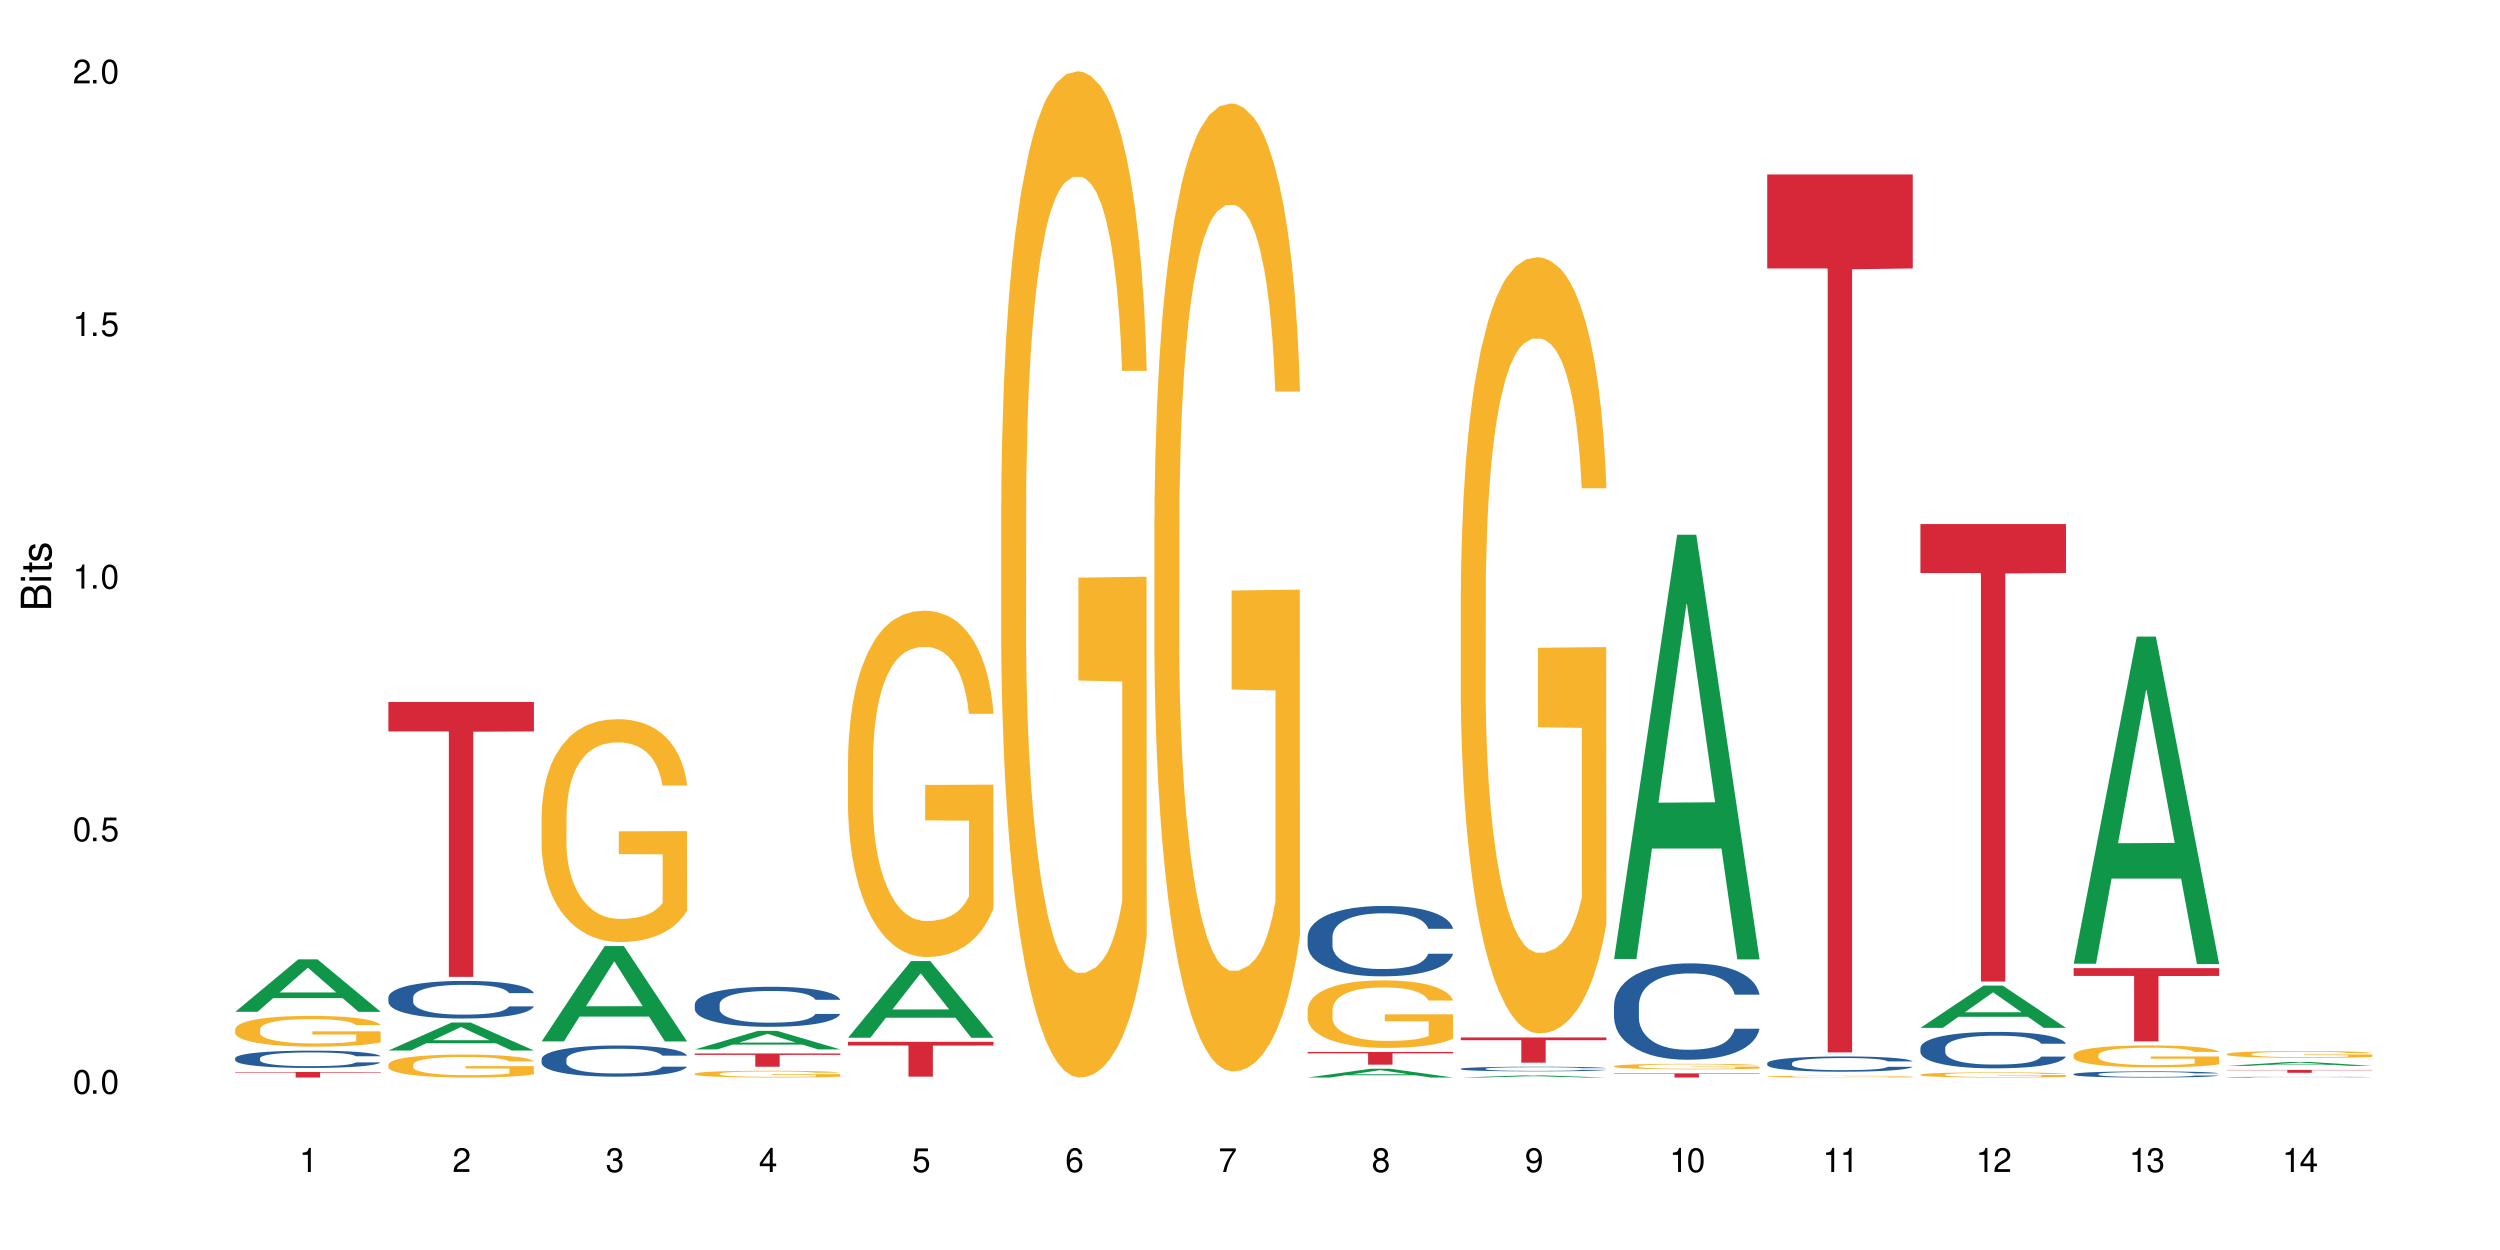 <?xml version="1.0" encoding="UTF-8"?>
<svg xmlns="http://www.w3.org/2000/svg" xmlns:xlink="http://www.w3.org/1999/xlink" width="720" height="360" viewBox="0 0 720 360">
<defs>
<g>
<g id="glyph-0-0">
</g>
<g id="glyph-0-1">
<path d="M 2.641 -6.938 C 2 -6.938 1.422 -6.656 1.078 -6.172 C 0.641 -5.562 0.406 -4.641 0.406 -3.359 C 0.406 -1.016 1.188 0.219 2.641 0.219 C 4.078 0.219 4.859 -1.016 4.859 -3.297 C 4.859 -4.641 4.656 -5.547 4.203 -6.172 C 3.844 -6.656 3.281 -6.938 2.641 -6.938 Z M 2.641 -6.188 C 3.547 -6.188 4 -5.25 4 -3.375 C 4 -1.406 3.562 -0.484 2.625 -0.484 C 1.734 -0.484 1.281 -1.438 1.281 -3.344 C 1.281 -5.25 1.734 -6.188 2.641 -6.188 Z M 2.641 -6.188 "/>
</g>
<g id="glyph-0-2">
<path d="M 1.828 -1 L 0.828 -1 L 0.828 0 L 1.828 0 Z M 1.828 -1 "/>
</g>
<g id="glyph-0-3">
<path d="M 4.562 -6.797 L 1.062 -6.797 L 0.547 -3.094 L 1.328 -3.094 C 1.719 -3.562 2.047 -3.734 2.578 -3.734 C 3.484 -3.734 4.062 -3.109 4.062 -2.094 C 4.062 -1.125 3.484 -0.531 2.578 -0.531 C 1.828 -0.531 1.375 -0.906 1.188 -1.672 L 0.328 -1.672 C 0.453 -1.109 0.547 -0.844 0.75 -0.594 C 1.125 -0.078 1.828 0.219 2.594 0.219 C 3.969 0.219 4.922 -0.781 4.922 -2.219 C 4.922 -3.562 4.031 -4.484 2.719 -4.484 C 2.25 -4.484 1.859 -4.359 1.469 -4.062 L 1.734 -5.969 L 4.562 -5.969 Z M 4.562 -6.797 "/>
</g>
<g id="glyph-0-4">
<path d="M 2.484 -4.938 L 2.484 0 L 3.328 0 L 3.328 -6.938 L 2.766 -6.938 C 2.469 -5.875 2.281 -5.734 0.984 -5.562 L 0.984 -4.938 Z M 2.484 -4.938 "/>
</g>
<g id="glyph-0-5">
<path d="M 4.859 -0.828 L 1.281 -0.828 C 1.359 -1.406 1.672 -1.781 2.5 -2.281 L 3.469 -2.828 C 4.406 -3.344 4.906 -4.062 4.906 -4.906 C 4.906 -5.484 4.672 -6.031 4.266 -6.406 C 3.859 -6.766 3.375 -6.938 2.719 -6.938 C 1.859 -6.938 1.219 -6.625 0.844 -6.031 C 0.609 -5.672 0.5 -5.234 0.484 -4.531 L 1.328 -4.531 C 1.359 -5.016 1.406 -5.281 1.531 -5.516 C 1.75 -5.938 2.188 -6.203 2.703 -6.203 C 3.469 -6.203 4.031 -5.641 4.031 -4.891 C 4.031 -4.344 3.719 -3.859 3.125 -3.516 L 2.234 -3 C 0.812 -2.172 0.406 -1.531 0.328 -0.016 L 4.859 -0.016 Z M 4.859 -0.828 "/>
</g>
<g id="glyph-0-6">
<path d="M 2.125 -3.188 L 2.578 -3.188 C 3.5 -3.188 3.984 -2.766 3.984 -1.922 C 3.984 -1.062 3.469 -0.531 2.594 -0.531 C 1.656 -0.531 1.203 -1 1.156 -2.016 L 0.312 -2.016 C 0.344 -1.453 0.438 -1.094 0.609 -0.781 C 0.953 -0.109 1.625 0.219 2.547 0.219 C 3.953 0.219 4.859 -0.625 4.859 -1.938 C 4.859 -2.828 4.516 -3.297 3.703 -3.594 C 4.344 -3.844 4.656 -4.328 4.656 -5.031 C 4.656 -6.219 3.875 -6.938 2.578 -6.938 C 1.203 -6.938 0.484 -6.172 0.453 -4.703 L 1.297 -4.703 C 1.312 -5.125 1.344 -5.359 1.453 -5.578 C 1.641 -5.969 2.062 -6.203 2.594 -6.203 C 3.344 -6.203 3.797 -5.75 3.797 -5 C 3.797 -4.516 3.609 -4.219 3.25 -4.047 C 3.016 -3.953 2.703 -3.922 2.125 -3.906 Z M 2.125 -3.188 "/>
</g>
<g id="glyph-0-7">
<path d="M 3.141 -1.672 L 3.141 0 L 3.984 0 L 3.984 -1.672 L 4.984 -1.672 L 4.984 -2.438 L 3.984 -2.438 L 3.984 -6.938 L 3.359 -6.938 L 0.266 -2.578 L 0.266 -1.672 Z M 3.141 -2.438 L 1 -2.438 L 3.141 -5.5 Z M 3.141 -2.438 "/>
</g>
<g id="glyph-0-8">
<path d="M 4.781 -5.125 C 4.609 -6.266 3.891 -6.938 2.844 -6.938 C 2.094 -6.938 1.422 -6.578 1.031 -5.953 C 0.594 -5.266 0.406 -4.422 0.406 -3.172 C 0.406 -2 0.578 -1.25 0.984 -0.641 C 1.359 -0.078 1.953 0.219 2.703 0.219 C 3.984 0.219 4.922 -0.75 4.922 -2.094 C 4.922 -3.375 4.062 -4.281 2.844 -4.281 C 2.172 -4.281 1.641 -4.031 1.281 -3.516 C 1.281 -5.234 1.828 -6.188 2.797 -6.188 C 3.391 -6.188 3.797 -5.797 3.938 -5.125 Z M 2.734 -3.531 C 3.547 -3.531 4.062 -2.953 4.062 -2.031 C 4.062 -1.156 3.484 -0.531 2.703 -0.531 C 1.922 -0.531 1.328 -1.188 1.328 -2.078 C 1.328 -2.938 1.906 -3.531 2.734 -3.531 Z M 2.734 -3.531 "/>
</g>
<g id="glyph-0-9">
<path d="M 4.984 -6.797 L 0.438 -6.797 L 0.438 -5.969 L 4.109 -5.969 C 2.5 -3.656 1.828 -2.234 1.328 0 L 2.219 0 C 2.594 -2.172 3.453 -4.047 4.984 -6.094 Z M 4.984 -6.797 "/>
</g>
<g id="glyph-0-10">
<path d="M 3.75 -3.656 C 4.469 -4.094 4.688 -4.438 4.688 -5.078 C 4.688 -6.172 3.844 -6.938 2.641 -6.938 C 1.438 -6.938 0.594 -6.172 0.594 -5.094 C 0.594 -4.438 0.812 -4.094 1.516 -3.656 C 0.734 -3.266 0.359 -2.703 0.359 -1.922 C 0.359 -0.656 1.281 0.219 2.641 0.219 C 3.984 0.219 4.922 -0.656 4.922 -1.922 C 4.922 -2.703 4.531 -3.266 3.75 -3.656 Z M 2.641 -6.188 C 3.359 -6.188 3.812 -5.75 3.812 -5.062 C 3.812 -4.406 3.344 -3.984 2.641 -3.984 C 1.922 -3.984 1.453 -4.406 1.453 -5.078 C 1.453 -5.75 1.922 -6.188 2.641 -6.188 Z M 2.641 -3.266 C 3.484 -3.266 4.062 -2.719 4.062 -1.906 C 4.062 -1.078 3.484 -0.531 2.625 -0.531 C 1.797 -0.531 1.219 -1.094 1.219 -1.906 C 1.219 -2.719 1.781 -3.266 2.641 -3.266 Z M 2.641 -3.266 "/>
</g>
<g id="glyph-0-11">
<path d="M 0.516 -1.578 C 0.672 -0.453 1.406 0.219 2.438 0.219 C 3.188 0.219 3.859 -0.141 4.266 -0.766 C 4.688 -1.453 4.891 -2.297 4.891 -3.547 C 4.891 -4.719 4.703 -5.453 4.312 -6.078 C 3.938 -6.641 3.344 -6.938 2.594 -6.938 C 1.297 -6.938 0.359 -5.969 0.359 -4.625 C 0.359 -3.344 1.234 -2.453 2.453 -2.453 C 3.094 -2.453 3.578 -2.672 4.016 -3.203 C 4 -1.484 3.469 -0.531 2.5 -0.531 C 1.906 -0.531 1.484 -0.906 1.359 -1.578 Z M 2.578 -6.203 C 3.375 -6.203 3.969 -5.531 3.969 -4.641 C 3.969 -3.797 3.391 -3.188 2.547 -3.188 C 1.734 -3.188 1.234 -3.766 1.234 -4.688 C 1.234 -5.562 1.797 -6.203 2.578 -6.203 Z M 2.578 -6.203 "/>
</g>
<g id="glyph-1-0">
</g>
<g id="glyph-1-1">
<path d="M 0 -0.953 L 0 -4.891 C 0 -5.719 -0.234 -6.344 -0.734 -6.797 C -1.188 -7.234 -1.812 -7.469 -2.5 -7.469 C -3.547 -7.469 -4.188 -7 -4.625 -5.875 C -4.984 -6.688 -5.625 -7.094 -6.531 -7.094 C -7.172 -7.094 -7.734 -6.859 -8.141 -6.391 C -8.562 -5.922 -8.75 -5.344 -8.75 -4.5 L -8.75 -0.953 Z M -4.984 -2.062 L -7.766 -2.062 L -7.766 -4.219 C -7.766 -4.844 -7.688 -5.203 -7.453 -5.5 C -7.219 -5.812 -6.859 -5.969 -6.375 -5.969 C -5.891 -5.969 -5.531 -5.812 -5.297 -5.5 C -5.062 -5.203 -4.984 -4.844 -4.984 -4.219 Z M -0.984 -2.062 L -4 -2.062 L -4 -4.781 C -4 -5.766 -3.438 -6.359 -2.484 -6.359 C -1.547 -6.359 -0.984 -5.766 -0.984 -4.781 Z M -0.984 -2.062 "/>
</g>
<g id="glyph-1-2">
<path d="M -6.281 -1.797 L -6.281 -0.797 L 0 -0.797 L 0 -1.797 Z M -8.75 -1.797 L -8.75 -0.797 L -7.484 -0.797 L -7.484 -1.797 Z M -8.75 -1.797 "/>
</g>
<g id="glyph-1-3">
<path d="M -6.281 -3.047 L -6.281 -2.016 L -8.016 -2.016 L -8.016 -1.016 L -6.281 -1.016 L -6.281 -0.172 L -5.469 -0.172 L -5.469 -1.016 L -0.719 -1.016 C -0.078 -1.016 0.281 -1.453 0.281 -2.234 C 0.281 -2.5 0.25 -2.719 0.188 -3.047 L -0.641 -3.047 C -0.609 -2.906 -0.594 -2.766 -0.594 -2.562 C -0.594 -2.141 -0.719 -2.016 -1.156 -2.016 L -5.469 -2.016 L -5.469 -3.047 Z M -6.281 -3.047 "/>
</g>
<g id="glyph-1-4">
<path d="M -4.531 -5.25 C -5.766 -5.25 -6.469 -4.422 -6.469 -2.969 C -6.469 -1.516 -5.719 -0.562 -4.547 -0.562 C -3.562 -0.562 -3.094 -1.062 -2.734 -2.562 L -2.516 -3.484 C -2.344 -4.188 -2.094 -4.469 -1.641 -4.469 C -1.047 -4.469 -0.641 -3.875 -0.641 -3 C -0.641 -2.453 -0.797 -2 -1.062 -1.75 C -1.25 -1.594 -1.422 -1.531 -1.875 -1.469 L -1.875 -0.406 C -0.422 -0.453 0.281 -1.266 0.281 -2.922 C 0.281 -4.5 -0.5 -5.516 -1.719 -5.516 C -2.656 -5.516 -3.172 -4.984 -3.469 -3.734 L -3.703 -2.766 C -3.891 -1.953 -4.156 -1.609 -4.594 -1.609 C -5.188 -1.609 -5.547 -2.125 -5.547 -2.938 C -5.547 -3.75 -5.203 -4.172 -4.531 -4.203 Z M -4.531 -5.25 "/>
</g>
</g>
</defs>
<rect x="-72" y="-36" width="864" height="432" fill="rgb(100%, 100%, 100%)" fill-opacity="1"/>
<path fill-rule="nonzero" fill="rgb(6.275%, 58.824%, 28.235%)" fill-opacity="1" d="M 67.73 291.406 L 67.777 291.391 L 85.914 276.285 L 91.422 276.285 L 109.648 291.418 L 103.242 291.418 L 98.676 287.469 L 78.656 287.469 L 74.18 291.406 L 67.73 291.406 L 80.582 285.836 L 96.84 285.82 L 88.734 278.758 L 88.645 278.742 L 88.555 278.785 L 80.539 285.82 L 80.582 285.836 Z M 67.73 291.406 "/>
<path fill-rule="nonzero" fill="rgb(14.51%, 36.078%, 60%)" fill-opacity="1" d="M 67.73 304.754 L 67.781 304.75 L 67.781 304.641 L 67.934 304.469 L 68.293 304.25 L 68.652 304.098 L 69.57 303.832 L 70.848 303.57 L 72.18 303.371 L 73.148 303.254 L 74.02 303.164 L 76.012 302.996 L 77.289 302.906 L 78.672 302.832 L 80.355 302.754 L 81.582 302.707 L 84.344 302.637 L 86.391 302.602 L 87.973 302.59 L 91.398 302.59 L 93.441 302.609 L 94.926 302.629 L 96.562 302.668 L 97.941 302.707 L 100.344 302.809 L 102.492 302.934 L 103.461 303.008 L 104.996 303.148 L 106.172 303.285 L 106.988 303.402 L 107.91 303.57 L 108.727 303.777 L 109.34 304.008 L 109.648 304.203 L 102.492 304.203 L 102.133 304.023 L 101.723 303.883 L 100.957 303.695 L 100.191 303.562 L 99.117 303.43 L 98.145 303.344 L 96.816 303.258 L 95.641 303.203 L 94.414 303.164 L 93.238 303.137 L 90.988 303.109 L 88.383 303.109 L 87.41 303.117 L 85.418 303.152 L 84.344 303.184 L 82.812 303.25 L 81.738 303.309 L 80.461 303.398 L 79.59 303.477 L 78.516 303.594 L 77.75 303.699 L 76.883 303.848 L 76.371 303.965 L 75.91 304.09 L 75.5 304.242 L 75.195 304.398 L 74.988 304.566 L 74.887 304.73 L 74.887 305.438 L 74.988 305.602 L 75.246 305.793 L 75.91 306.07 L 76.883 306.309 L 78.004 306.5 L 79.078 306.637 L 79.691 306.699 L 80.512 306.773 L 81.789 306.863 L 83.629 306.957 L 84.703 306.992 L 86.34 307.027 L 88.023 307.047 L 90.273 307.047 L 92.27 307.027 L 93.598 307.004 L 94.977 306.969 L 96.867 306.891 L 98.043 306.82 L 99.066 306.734 L 99.832 306.645 L 100.344 306.574 L 101.109 306.434 L 101.723 306.277 L 102.184 306.117 L 102.492 305.965 L 109.648 305.965 L 109.34 306.145 L 108.883 306.324 L 108.422 306.457 L 107.707 306.613 L 106.887 306.754 L 105.711 306.914 L 104.742 307.02 L 103.461 307.133 L 102.285 307.219 L 101.008 307.297 L 99.117 307.387 L 97.891 307.434 L 96.562 307.473 L 94.977 307.512 L 92.984 307.543 L 90.836 307.559 L 88.844 307.566 L 86.695 307.555 L 85.109 307.539 L 83.016 307.496 L 80.41 307.414 L 78.516 307.328 L 77.035 307.242 L 75.758 307.152 L 74.324 307.027 L 72.484 306.828 L 71.359 306.672 L 70.594 306.547 L 69.723 306.367 L 69.109 306.211 L 68.395 305.953 L 67.883 305.633 L 67.73 305.383 Z M 67.73 304.754 "/>
<path fill-rule="nonzero" fill="rgb(96.863%, 70.196%, 16.863%)" fill-opacity="1" d="M 67.73 296.371 L 67.781 296.363 L 67.781 296.199 L 67.988 295.836 L 68.496 295.336 L 69.164 294.926 L 69.879 294.602 L 70.34 294.434 L 71.105 294.191 L 71.77 294.012 L 73.457 293.648 L 75.602 293.309 L 76.777 293.164 L 78.109 293.027 L 80 292.875 L 80.867 292.816 L 83.527 292.688 L 86.543 292.605 L 89.863 292.582 L 91.398 292.59 L 93.496 292.625 L 96.355 292.711 L 97.992 292.793 L 99.27 292.875 L 100.602 292.98 L 102.234 293.141 L 103.77 293.336 L 104.996 293.527 L 106.223 293.77 L 107.246 294.027 L 108.113 294.312 L 108.883 294.652 L 109.34 294.934 L 109.648 295.215 L 102.543 295.215 L 102.133 294.934 L 101.672 294.715 L 100.906 294.449 L 100.141 294.254 L 99.375 294.102 L 97.941 293.891 L 96.715 293.762 L 95.18 293.648 L 93.699 293.578 L 92.012 293.527 L 90.988 293.512 L 88.281 293.512 L 85.828 293.57 L 84.395 293.633 L 83.375 293.699 L 81.941 293.82 L 81.074 293.914 L 80.562 293.98 L 79.027 294.23 L 78.004 294.457 L 77.445 294.609 L 76.727 294.852 L 76.215 295.07 L 75.652 295.395 L 75.348 295.637 L 74.938 296.184 L 74.887 297.637 L 75.039 297.945 L 75.348 298.277 L 75.758 298.566 L 76.371 298.875 L 76.984 299.109 L 78.059 299.422 L 78.977 299.633 L 79.691 299.77 L 81.074 299.988 L 81.637 300.062 L 82.965 300.207 L 84.344 300.32 L 86.031 300.418 L 87.309 300.465 L 89.355 300.504 L 91.961 300.504 L 95.027 300.457 L 96.969 300.391 L 98.301 300.328 L 99.168 300.27 L 100.242 300.184 L 101.008 300.102 L 101.723 300.012 L 102.594 299.875 L 102.594 297.945 L 89.969 297.938 L 89.969 297.031 L 109.598 297.023 L 109.648 300.184 L 108.574 300.398 L 107.246 300.609 L 105.969 300.773 L 104.637 300.91 L 102.746 301.062 L 101.215 301.16 L 98.863 301.273 L 96.715 301.344 L 94.465 301.395 L 92.473 301.418 L 90.121 301.426 L 88.023 301.41 L 85.777 301.359 L 83.988 301.297 L 82.352 301.215 L 80.715 301.109 L 78.672 300.941 L 77.34 300.805 L 75.961 300.633 L 74.582 300.434 L 73.355 300.215 L 72.535 300.047 L 71.719 299.852 L 70.848 299.609 L 70.031 299.336 L 69.418 299.082 L 68.855 298.801 L 68.445 298.535 L 68.039 298.172 L 67.832 297.879 L 67.73 297.629 Z M 67.73 296.371 "/>
<path fill-rule="nonzero" fill="rgb(83.922%, 15.686%, 22.353%)" fill-opacity="1" d="M 67.73 308.73 L 109.648 308.73 L 109.648 308.898 L 92.18 308.902 L 92.18 310.332 L 85.148 310.332 L 85.148 308.902 L 85.047 308.898 L 67.73 308.898 Z M 67.73 308.73 "/>
<path fill-rule="nonzero" fill="rgb(6.275%, 58.824%, 28.235%)" fill-opacity="1" d="M 111.855 302.547 L 111.898 302.539 L 130.035 294.496 L 135.543 294.496 L 153.77 302.555 L 147.367 302.555 L 142.801 300.453 L 122.781 300.453 L 118.301 302.547 L 111.855 302.547 L 124.707 299.582 L 140.961 299.574 L 132.855 295.812 L 132.766 295.809 L 132.68 295.828 L 124.66 299.574 L 124.707 299.582 Z M 111.855 302.547 "/>
<path fill-rule="nonzero" fill="rgb(14.51%, 36.078%, 60%)" fill-opacity="1" d="M 111.855 287.219 L 111.906 287.207 L 111.906 286.969 L 112.059 286.594 L 112.418 286.121 L 112.773 285.793 L 113.695 285.207 L 114.973 284.645 L 116.301 284.211 L 117.273 283.953 L 118.141 283.754 L 120.137 283.387 L 121.414 283.199 L 122.793 283.031 L 124.48 282.863 L 125.707 282.766 L 128.469 282.605 L 130.512 282.535 L 132.098 282.508 L 135.523 282.508 L 137.566 282.547 L 139.047 282.598 L 140.684 282.676 L 142.066 282.766 L 144.469 282.98 L 146.613 283.258 L 147.586 283.418 L 149.117 283.723 L 150.293 284.02 L 151.113 284.277 L 152.031 284.645 L 152.852 285.09 L 153.465 285.594 L 153.77 286.02 L 146.613 286.02 L 146.258 285.625 L 145.848 285.316 L 145.082 284.91 L 144.312 284.625 L 143.242 284.34 L 142.27 284.148 L 140.941 283.961 L 139.766 283.844 L 138.539 283.754 L 137.363 283.695 L 135.113 283.637 L 132.504 283.637 L 131.535 283.656 L 129.539 283.734 L 128.469 283.805 L 126.934 283.941 L 125.859 284.07 L 124.582 284.27 L 123.715 284.438 L 122.641 284.695 L 121.875 284.922 L 121.004 285.25 L 120.492 285.496 L 120.031 285.773 L 119.625 286.102 L 119.316 286.445 L 119.113 286.812 L 119.012 287.168 L 119.012 288.703 L 119.113 289.059 L 119.367 289.473 L 120.031 290.078 L 121.004 290.602 L 122.129 291.02 L 123.203 291.316 L 123.816 291.453 L 124.633 291.613 L 125.91 291.809 L 127.75 292.008 L 128.824 292.086 L 130.461 292.168 L 132.148 292.207 L 134.398 292.207 L 136.391 292.168 L 137.719 292.117 L 139.102 292.039 L 140.992 291.871 L 142.168 291.711 L 143.188 291.523 L 143.957 291.336 L 144.469 291.176 L 145.234 290.871 L 145.848 290.531 L 146.309 290.188 L 146.613 289.852 L 153.77 289.852 L 153.465 290.246 L 153.004 290.633 L 152.543 290.918 L 151.828 291.266 L 151.012 291.574 L 149.836 291.918 L 148.863 292.145 L 147.586 292.395 L 146.41 292.582 L 145.133 292.75 L 143.242 292.949 L 142.012 293.047 L 140.684 293.137 L 139.102 293.215 L 137.105 293.285 L 134.961 293.324 L 132.965 293.332 L 130.82 293.312 L 129.234 293.273 L 127.137 293.184 L 124.531 293.008 L 122.641 292.82 L 121.156 292.633 L 119.879 292.434 L 118.449 292.168 L 116.609 291.73 L 115.484 291.395 L 114.715 291.117 L 113.848 290.73 L 113.234 290.383 L 112.52 289.832 L 112.008 289.129 L 111.855 288.582 Z M 111.855 287.219 "/>
<path fill-rule="nonzero" fill="rgb(96.863%, 70.196%, 16.863%)" fill-opacity="1" d="M 111.855 306.551 L 111.906 306.547 L 111.906 306.426 L 112.109 306.152 L 112.621 305.777 L 113.285 305.473 L 114 305.23 L 114.461 305.102 L 115.227 304.922 L 115.891 304.789 L 117.578 304.516 L 119.727 304.262 L 120.902 304.152 L 122.23 304.051 L 124.121 303.938 L 124.992 303.895 L 127.648 303.797 L 130.664 303.738 L 133.988 303.719 L 135.523 303.727 L 137.617 303.75 L 140.48 303.816 L 142.117 303.875 L 143.395 303.938 L 144.723 304.016 L 146.359 304.137 L 147.891 304.281 L 149.117 304.426 L 150.348 304.605 L 151.367 304.801 L 152.238 305.012 L 153.004 305.266 L 153.465 305.477 L 153.77 305.688 L 146.664 305.688 L 146.258 305.477 L 145.797 305.312 L 145.031 305.113 L 144.262 304.969 L 143.496 304.855 L 142.066 304.699 L 140.84 304.602 L 139.305 304.516 L 137.82 304.461 L 136.137 304.426 L 135.113 304.414 L 132.402 304.414 L 129.949 304.457 L 128.52 304.504 L 127.496 304.555 L 126.066 304.645 L 125.195 304.715 L 124.684 304.766 L 123.152 304.953 L 122.129 305.121 L 121.566 305.234 L 120.852 305.418 L 120.34 305.578 L 119.777 305.82 L 119.469 306.004 L 119.062 306.414 L 119.012 307.5 L 119.164 307.73 L 119.469 307.977 L 119.879 308.195 L 120.492 308.426 L 121.105 308.598 L 122.18 308.836 L 123.102 308.992 L 123.816 309.094 L 125.195 309.258 L 125.758 309.312 L 127.086 309.422 L 128.469 309.504 L 130.152 309.578 L 131.434 309.613 L 133.477 309.645 L 136.082 309.645 L 139.152 309.609 L 141.094 309.559 L 142.422 309.512 L 143.293 309.469 L 144.363 309.402 L 145.133 309.344 L 145.848 309.277 L 146.715 309.172 L 146.715 307.73 L 134.09 307.723 L 134.09 307.047 L 153.719 307.039 L 153.77 309.402 L 152.699 309.566 L 151.367 309.723 L 150.09 309.844 L 148.762 309.945 L 146.871 310.062 L 145.336 310.133 L 142.984 310.219 L 140.84 310.273 L 138.59 310.309 L 136.594 310.328 L 134.242 310.332 L 132.148 310.32 L 129.898 310.285 L 128.109 310.234 L 126.473 310.176 L 124.84 310.098 L 122.793 309.969 L 121.465 309.867 L 120.082 309.742 L 118.703 309.59 L 117.477 309.426 L 116.66 309.301 L 115.84 309.156 L 114.973 308.973 L 114.152 308.77 L 113.539 308.582 L 112.98 308.371 L 112.57 308.172 L 112.16 307.898 L 111.957 307.68 L 111.855 307.492 Z M 111.855 306.551 "/>
<path fill-rule="nonzero" fill="rgb(83.922%, 15.686%, 22.353%)" fill-opacity="1" d="M 111.855 202.184 L 153.77 202.184 L 153.77 210.66 L 136.301 210.734 L 136.301 281.344 L 129.273 281.344 L 129.273 210.809 L 129.172 210.66 L 111.855 210.66 Z M 111.855 202.184 "/>
<path fill-rule="nonzero" fill="rgb(6.275%, 58.824%, 28.235%)" fill-opacity="1" d="M 155.977 299.922 L 156.023 299.898 L 174.16 272.473 L 179.668 272.473 L 197.895 299.949 L 191.488 299.949 L 186.922 292.777 L 166.902 292.777 L 162.426 299.922 L 155.977 299.922 L 168.828 289.809 L 185.086 289.785 L 176.98 276.961 L 176.891 276.934 L 176.801 277.012 L 168.785 289.785 L 168.828 289.809 Z M 155.977 299.922 "/>
<path fill-rule="nonzero" fill="rgb(14.51%, 36.078%, 60%)" fill-opacity="1" d="M 155.977 305.016 L 156.027 305.008 L 156.027 304.809 L 156.18 304.496 L 156.539 304.105 L 156.898 303.836 L 157.816 303.352 L 159.094 302.883 L 160.426 302.523 L 161.395 302.309 L 162.266 302.145 L 164.258 301.844 L 165.535 301.688 L 166.918 301.547 L 168.602 301.41 L 169.828 301.328 L 172.59 301.195 L 174.637 301.137 L 176.219 301.113 L 179.645 301.113 L 181.688 301.145 L 183.172 301.188 L 184.809 301.254 L 186.188 301.328 L 188.59 301.508 L 190.738 301.734 L 191.707 301.867 L 193.242 302.121 L 194.418 302.367 L 195.234 302.582 L 196.156 302.883 L 196.973 303.254 L 197.586 303.672 L 197.895 304.023 L 190.738 304.023 L 190.379 303.695 L 189.969 303.441 L 189.203 303.105 L 188.438 302.867 L 187.363 302.629 L 186.391 302.473 L 185.062 302.316 L 183.887 302.219 L 182.66 302.145 L 181.484 302.098 L 179.234 302.047 L 176.629 302.047 L 175.656 302.062 L 173.664 302.129 L 172.59 302.188 L 171.059 302.301 L 169.984 302.406 L 168.707 302.57 L 167.836 302.711 L 166.762 302.926 L 165.996 303.113 L 165.129 303.383 L 164.617 303.59 L 164.156 303.816 L 163.746 304.09 L 163.441 304.375 L 163.234 304.68 L 163.133 304.973 L 163.133 306.242 L 163.234 306.539 L 163.492 306.883 L 164.156 307.383 L 165.129 307.816 L 166.25 308.16 L 167.324 308.406 L 167.938 308.523 L 168.758 308.652 L 170.035 308.816 L 171.875 308.98 L 172.949 309.047 L 174.582 309.113 L 176.27 309.145 L 178.52 309.145 L 180.512 309.113 L 181.844 309.07 L 183.223 309.004 L 185.113 308.867 L 186.289 308.734 L 187.312 308.578 L 188.078 308.422 L 188.59 308.293 L 189.355 308.039 L 189.969 307.758 L 190.43 307.473 L 190.738 307.195 L 197.895 307.195 L 197.586 307.523 L 197.129 307.84 L 196.668 308.078 L 195.953 308.367 L 195.133 308.621 L 193.957 308.906 L 192.988 309.094 L 191.707 309.301 L 190.531 309.457 L 189.254 309.594 L 187.363 309.758 L 186.137 309.84 L 184.809 309.914 L 183.223 309.98 L 181.23 310.039 L 179.082 310.07 L 177.09 310.078 L 174.941 310.062 L 173.355 310.031 L 171.262 309.957 L 168.652 309.809 L 166.762 309.652 L 165.281 309.496 L 164.004 309.332 L 162.57 309.113 L 160.73 308.75 L 159.605 308.473 L 158.84 308.242 L 157.969 307.922 L 157.355 307.637 L 156.641 307.176 L 156.129 306.598 L 155.977 306.145 Z M 155.977 305.016 "/>
<path fill-rule="nonzero" fill="rgb(96.863%, 70.196%, 16.863%)" fill-opacity="1" d="M 155.977 234.609 L 156.027 234.551 L 156.027 233.379 L 156.234 230.742 L 156.742 227.105 L 157.41 224.117 L 158.125 221.773 L 158.582 220.539 L 159.352 218.781 L 160.016 217.492 L 161.703 214.855 L 163.848 212.391 L 165.023 211.336 L 166.355 210.34 L 168.246 209.227 L 169.113 208.816 L 171.773 207.879 L 174.789 207.293 L 178.109 207.117 L 179.645 207.176 L 181.742 207.41 L 184.602 208.055 L 186.238 208.641 L 187.516 209.227 L 188.848 209.988 L 190.48 211.16 L 192.016 212.566 L 193.242 213.977 L 194.469 215.734 L 195.492 217.609 L 196.359 219.66 L 197.129 222.125 L 197.586 224.176 L 197.895 226.227 L 190.789 226.227 L 190.379 224.176 L 189.918 222.594 L 189.152 220.656 L 188.387 219.25 L 187.617 218.137 L 186.188 216.613 L 184.961 215.676 L 183.426 214.855 L 181.945 214.328 L 180.258 213.977 L 179.234 213.859 L 176.527 213.859 L 174.074 214.27 L 172.641 214.738 L 171.617 215.207 L 170.188 216.086 L 169.32 216.789 L 168.809 217.258 L 167.273 219.074 L 166.25 220.715 L 165.688 221.832 L 164.973 223.59 L 164.461 225.172 L 163.898 227.516 L 163.594 229.273 L 163.184 233.262 L 163.133 243.812 L 163.285 246.043 L 163.594 248.445 L 164.004 250.555 L 164.617 252.781 L 165.23 254.484 L 166.305 256.77 L 167.223 258.293 L 167.938 259.289 L 169.32 260.871 L 169.883 261.402 L 171.211 262.457 L 172.59 263.277 L 174.277 263.98 L 175.555 264.332 L 177.602 264.625 L 180.207 264.625 L 183.273 264.273 L 185.215 263.805 L 186.547 263.336 L 187.414 262.926 L 188.488 262.281 L 189.254 261.695 L 189.969 261.051 L 190.84 260.051 L 190.84 246.043 L 178.215 245.984 L 178.215 239.418 L 197.844 239.359 L 197.895 262.281 L 196.82 263.863 L 195.492 265.387 L 194.215 266.559 L 192.883 267.555 L 190.992 268.668 L 189.461 269.375 L 187.109 270.195 L 184.961 270.723 L 182.711 271.074 L 180.719 271.25 L 178.367 271.309 L 176.27 271.191 L 174.023 270.84 L 172.234 270.371 L 170.598 269.785 L 168.961 269.023 L 166.918 267.789 L 165.586 266.793 L 164.207 265.562 L 162.828 264.098 L 161.602 262.516 L 160.781 261.285 L 159.965 259.875 L 159.094 258.117 L 158.277 256.125 L 157.664 254.309 L 157.102 252.254 L 156.691 250.32 L 156.285 247.684 L 156.078 245.574 L 155.977 243.754 Z M 155.977 234.609 "/>
<path fill-rule="nonzero" fill="rgb(6.275%, 58.824%, 28.235%)" fill-opacity="1" d="M 200.102 302.23 L 200.145 302.227 L 218.281 296.887 L 223.789 296.887 L 242.016 302.234 L 235.613 302.234 L 231.047 300.84 L 211.027 300.84 L 206.547 302.23 L 200.102 302.23 L 212.953 300.262 L 229.207 300.258 L 221.102 297.762 L 221.012 297.758 L 220.926 297.773 L 212.906 300.258 L 212.953 300.262 Z M 200.102 302.23 "/>
<path fill-rule="nonzero" fill="rgb(14.51%, 36.078%, 60%)" fill-opacity="1" d="M 200.102 289.219 L 200.152 289.207 L 200.152 288.953 L 200.305 288.555 L 200.664 288.047 L 201.02 287.699 L 201.941 287.078 L 203.219 286.48 L 204.547 286.016 L 205.52 285.742 L 206.387 285.531 L 208.383 285.141 L 209.66 284.941 L 211.039 284.762 L 212.727 284.582 L 213.953 284.48 L 216.715 284.309 L 218.758 284.234 L 220.344 284.203 L 223.77 284.203 L 225.812 284.246 L 227.293 284.301 L 228.93 284.383 L 230.312 284.48 L 232.715 284.711 L 234.859 285.004 L 235.832 285.172 L 237.363 285.5 L 238.539 285.816 L 239.359 286.09 L 240.277 286.48 L 241.098 286.953 L 241.711 287.488 L 242.016 287.941 L 234.859 287.941 L 234.504 287.523 L 234.094 287.195 L 233.328 286.762 L 232.559 286.457 L 231.488 286.152 L 230.516 285.953 L 229.188 285.754 L 228.012 285.625 L 226.785 285.531 L 225.609 285.469 L 223.359 285.406 L 220.75 285.406 L 219.781 285.426 L 217.785 285.512 L 216.715 285.586 L 215.18 285.73 L 214.105 285.867 L 212.828 286.078 L 211.961 286.258 L 210.887 286.531 L 210.117 286.773 L 209.25 287.121 L 208.738 287.387 L 208.277 287.68 L 207.871 288.027 L 207.562 288.395 L 207.359 288.785 L 207.258 289.164 L 207.258 290.797 L 207.359 291.176 L 207.613 291.617 L 208.277 292.262 L 209.25 292.82 L 210.375 293.262 L 211.449 293.578 L 212.062 293.723 L 212.879 293.891 L 214.156 294.102 L 215.996 294.312 L 217.07 294.398 L 218.707 294.48 L 220.395 294.523 L 222.645 294.523 L 224.637 294.48 L 225.965 294.43 L 227.348 294.344 L 229.238 294.168 L 230.414 293.996 L 231.434 293.797 L 232.203 293.598 L 232.715 293.43 L 233.48 293.102 L 234.094 292.746 L 234.555 292.375 L 234.859 292.02 L 242.016 292.02 L 241.711 292.438 L 241.25 292.852 L 240.789 293.156 L 240.074 293.523 L 239.258 293.852 L 238.082 294.219 L 237.109 294.461 L 235.832 294.723 L 234.656 294.926 L 233.379 295.102 L 231.488 295.312 L 230.258 295.418 L 228.93 295.516 L 227.348 295.598 L 225.352 295.672 L 223.207 295.715 L 221.211 295.727 L 219.066 295.703 L 217.48 295.66 L 215.383 295.566 L 212.777 295.379 L 210.887 295.176 L 209.402 294.977 L 208.125 294.766 L 206.695 294.48 L 204.855 294.02 L 203.73 293.66 L 202.961 293.367 L 202.094 292.957 L 201.48 292.586 L 200.766 291.996 L 200.254 291.25 L 200.102 290.672 Z M 200.102 289.219 "/>
<path fill-rule="nonzero" fill="rgb(96.863%, 70.196%, 16.863%)" fill-opacity="1" d="M 200.102 309.215 L 200.152 309.211 L 200.152 309.176 L 200.355 309.098 L 200.867 308.984 L 201.531 308.895 L 202.246 308.824 L 202.707 308.785 L 203.473 308.73 L 204.137 308.691 L 205.824 308.613 L 207.973 308.539 L 209.148 308.504 L 210.477 308.477 L 212.367 308.441 L 213.238 308.43 L 215.895 308.398 L 218.91 308.383 L 222.234 308.375 L 223.77 308.379 L 225.863 308.387 L 228.727 308.406 L 230.363 308.422 L 231.641 308.441 L 232.969 308.465 L 234.605 308.5 L 236.137 308.543 L 237.363 308.586 L 238.594 308.641 L 239.613 308.695 L 240.484 308.758 L 241.25 308.832 L 241.711 308.895 L 242.016 308.957 L 234.91 308.957 L 234.504 308.895 L 234.043 308.848 L 233.277 308.789 L 232.508 308.746 L 231.742 308.711 L 230.312 308.668 L 229.082 308.637 L 227.551 308.613 L 226.066 308.598 L 224.383 308.586 L 223.359 308.582 L 220.648 308.582 L 218.195 308.594 L 216.766 308.609 L 215.742 308.625 L 214.312 308.648 L 213.441 308.672 L 212.93 308.688 L 211.398 308.742 L 210.375 308.793 L 209.812 308.824 L 209.098 308.879 L 208.586 308.926 L 208.023 309 L 207.715 309.051 L 207.309 309.172 L 207.258 309.496 L 207.41 309.562 L 207.715 309.637 L 208.125 309.699 L 208.738 309.77 L 209.352 309.82 L 210.426 309.891 L 211.348 309.938 L 212.062 309.965 L 213.441 310.016 L 214.004 310.031 L 215.332 310.062 L 216.715 310.086 L 218.398 310.109 L 219.68 310.121 L 221.723 310.129 L 224.328 310.129 L 227.398 310.117 L 229.34 310.105 L 230.668 310.09 L 231.539 310.078 L 232.609 310.059 L 233.379 310.039 L 234.094 310.02 L 234.961 309.988 L 234.961 309.562 L 222.336 309.562 L 222.336 309.359 L 241.965 309.359 L 242.016 310.059 L 240.941 310.105 L 239.613 310.152 L 238.336 310.188 L 237.008 310.219 L 235.117 310.254 L 233.582 310.273 L 231.23 310.297 L 229.082 310.316 L 226.836 310.324 L 224.84 310.332 L 222.488 310.332 L 220.395 310.328 L 218.145 310.316 L 216.355 310.305 L 214.719 310.285 L 213.082 310.262 L 211.039 310.227 L 209.711 310.195 L 208.328 310.156 L 206.949 310.113 L 205.723 310.066 L 204.906 310.027 L 204.086 309.984 L 203.219 309.93 L 202.398 309.871 L 201.785 309.816 L 201.223 309.754 L 200.816 309.691 L 200.406 309.613 L 200.203 309.547 L 200.102 309.492 Z M 200.102 309.215 "/>
<path fill-rule="nonzero" fill="rgb(83.922%, 15.686%, 22.353%)" fill-opacity="1" d="M 200.102 303.398 L 242.016 303.398 L 242.016 303.809 L 224.547 303.812 L 224.547 307.211 L 217.52 307.211 L 217.52 303.816 L 217.418 303.809 L 200.102 303.809 Z M 200.102 303.398 "/>
<path fill-rule="nonzero" fill="rgb(6.275%, 58.824%, 28.235%)" fill-opacity="1" d="M 244.223 298.863 L 244.27 298.84 L 262.406 276.785 L 267.914 276.785 L 286.141 298.883 L 279.734 298.883 L 275.168 293.113 L 255.148 293.113 L 250.672 298.863 L 244.223 298.863 L 257.074 290.727 L 273.332 290.707 L 265.227 280.395 L 265.137 280.375 L 265.047 280.438 L 257.031 290.707 L 257.074 290.727 Z M 244.223 298.863 "/>
<path fill-rule="nonzero" fill="rgb(96.863%, 70.196%, 16.863%)" fill-opacity="1" d="M 244.223 218.594 L 244.273 218.504 L 244.273 216.68 L 244.477 212.582 L 244.988 206.934 L 245.652 202.289 L 246.371 198.645 L 246.828 196.73 L 247.598 194 L 248.262 191.996 L 249.949 187.895 L 252.094 184.07 L 253.27 182.43 L 254.602 180.879 L 256.492 179.148 L 257.359 178.512 L 260.02 177.055 L 263.035 176.145 L 266.355 175.871 L 267.891 175.961 L 269.988 176.324 L 272.848 177.328 L 274.484 178.238 L 275.762 179.148 L 277.094 180.336 L 278.727 182.156 L 280.262 184.344 L 281.488 186.527 L 282.715 189.262 L 283.738 192.176 L 284.605 195.363 L 285.371 199.191 L 285.832 202.379 L 286.141 205.566 L 279.035 205.566 L 278.625 202.379 L 278.164 199.918 L 277.398 196.914 L 276.633 194.727 L 275.863 192.996 L 274.434 190.629 L 273.207 189.172 L 271.672 187.895 L 270.191 187.074 L 268.504 186.527 L 267.48 186.348 L 264.773 186.348 L 262.32 186.984 L 260.887 187.711 L 259.863 188.441 L 258.434 189.809 L 257.566 190.902 L 257.055 191.629 L 255.52 194.453 L 254.496 197.004 L 253.934 198.734 L 253.219 201.469 L 252.707 203.93 L 252.145 207.57 L 251.84 210.305 L 251.43 216.5 L 251.379 232.898 L 251.531 236.359 L 251.84 240.094 L 252.25 243.371 L 252.863 246.836 L 253.477 249.477 L 254.547 253.027 L 255.469 255.398 L 256.184 256.945 L 257.566 259.406 L 258.129 260.227 L 259.457 261.863 L 260.836 263.141 L 262.523 264.234 L 263.801 264.781 L 265.848 265.234 L 268.453 265.234 L 271.52 264.688 L 273.461 263.961 L 274.793 263.23 L 275.66 262.594 L 276.734 261.59 L 277.5 260.68 L 278.215 259.68 L 279.086 258.129 L 279.086 236.359 L 266.461 236.266 L 266.461 226.062 L 286.09 225.973 L 286.141 261.59 L 285.066 264.051 L 283.738 266.418 L 282.461 268.242 L 281.129 269.789 L 279.238 271.52 L 277.707 272.613 L 275.355 273.891 L 273.207 274.711 L 270.957 275.258 L 268.965 275.531 L 266.613 275.621 L 264.516 275.438 L 262.27 274.891 L 260.477 274.164 L 258.844 273.254 L 257.207 272.066 L 255.164 270.156 L 253.832 268.605 L 252.453 266.691 L 251.074 264.414 L 249.848 261.957 L 249.027 260.043 L 248.211 257.855 L 247.34 255.125 L 246.523 252.027 L 245.91 249.203 L 245.348 246.016 L 244.938 243.008 L 244.531 238.91 L 244.324 235.629 L 244.223 232.805 Z M 244.223 218.594 "/>
<path fill-rule="nonzero" fill="rgb(83.922%, 15.686%, 22.353%)" fill-opacity="1" d="M 244.223 300.047 L 286.141 300.047 L 286.141 301.121 L 268.672 301.129 L 268.672 310.074 L 261.641 310.074 L 261.641 301.141 L 261.539 301.121 L 244.223 301.121 Z M 244.223 300.047 "/>
<path fill-rule="nonzero" fill="rgb(96.863%, 70.196%, 16.863%)" fill-opacity="1" d="M 288.348 144.652 L 288.398 144.387 L 288.398 139.094 L 288.602 127.184 L 289.113 110.777 L 289.777 97.277 L 290.492 86.691 L 290.953 81.133 L 291.719 73.195 L 292.383 67.371 L 294.07 55.461 L 296.219 44.348 L 297.395 39.582 L 298.723 35.082 L 300.613 30.055 L 301.484 28.203 L 304.141 23.965 L 307.156 21.32 L 310.48 20.527 L 312.012 20.789 L 314.109 21.848 L 316.973 24.762 L 318.609 27.406 L 319.887 30.055 L 321.215 33.496 L 322.852 38.789 L 324.383 45.141 L 325.609 51.492 L 326.836 59.43 L 327.859 67.902 L 328.73 77.164 L 329.496 88.281 L 329.957 97.543 L 330.262 106.805 L 323.156 106.805 L 322.75 97.543 L 322.289 90.398 L 321.523 81.664 L 320.754 75.312 L 319.988 70.281 L 318.559 63.402 L 317.328 59.168 L 315.797 55.461 L 314.312 53.078 L 312.629 51.492 L 311.605 50.961 L 308.895 50.961 L 306.441 52.816 L 305.012 54.934 L 303.988 57.051 L 302.559 61.02 L 301.688 64.195 L 301.176 66.312 L 299.645 74.516 L 298.621 81.93 L 298.059 86.957 L 297.344 94.898 L 296.832 102.043 L 296.27 112.629 L 295.961 120.57 L 295.555 138.566 L 295.504 186.207 L 295.656 196.262 L 295.961 207.113 L 296.371 216.641 L 296.984 226.699 L 297.598 234.375 L 298.672 244.695 L 299.594 251.578 L 300.309 256.078 L 301.688 263.223 L 302.25 265.605 L 303.578 270.367 L 304.961 274.074 L 306.645 277.25 L 307.926 278.836 L 309.969 280.16 L 312.574 280.16 L 315.645 278.574 L 317.586 276.457 L 318.914 274.34 L 319.785 272.484 L 320.855 269.574 L 321.625 266.926 L 322.34 264.016 L 323.207 259.516 L 323.207 196.262 L 310.582 195.996 L 310.582 166.355 L 330.211 166.09 L 330.262 269.574 L 329.188 276.719 L 327.859 283.602 L 326.582 288.895 L 325.254 293.395 L 323.363 298.422 L 321.828 301.598 L 319.477 305.305 L 317.328 307.688 L 315.082 309.273 L 313.086 310.066 L 310.734 310.332 L 308.641 309.805 L 306.391 308.215 L 304.602 306.098 L 302.965 303.453 L 301.328 300.012 L 299.285 294.453 L 297.957 289.953 L 296.574 284.395 L 295.195 277.777 L 293.969 270.633 L 293.152 265.074 L 292.332 258.723 L 291.465 250.781 L 290.645 241.785 L 290.031 233.578 L 289.469 224.316 L 289.062 215.582 L 288.652 203.672 L 288.449 194.145 L 288.348 185.941 Z M 288.348 144.652 "/>
<path fill-rule="nonzero" fill="rgb(96.863%, 70.196%, 16.863%)" fill-opacity="1" d="M 332.469 149.195 L 332.52 148.941 L 332.52 143.848 L 332.723 132.395 L 333.234 116.609 L 333.898 103.625 L 334.617 93.441 L 335.074 88.094 L 335.844 80.457 L 336.508 74.855 L 338.195 63.398 L 340.34 52.707 L 341.516 48.125 L 342.848 43.797 L 344.738 38.957 L 345.605 37.176 L 348.266 33.102 L 351.281 30.555 L 354.602 29.793 L 356.137 30.047 L 358.23 31.066 L 361.094 33.867 L 362.73 36.41 L 364.008 38.957 L 365.336 42.266 L 366.973 47.359 L 368.508 53.469 L 369.734 59.578 L 370.961 67.219 L 371.984 75.363 L 372.852 84.273 L 373.617 94.969 L 374.078 103.879 L 374.387 112.789 L 367.281 112.789 L 366.871 103.879 L 366.41 97.004 L 365.645 88.602 L 364.879 82.492 L 364.109 77.656 L 362.68 71.035 L 361.453 66.961 L 359.918 63.398 L 358.438 61.105 L 356.75 59.578 L 355.727 59.07 L 353.02 59.07 L 350.566 60.852 L 349.133 62.891 L 348.109 64.926 L 346.68 68.746 L 345.812 71.801 L 345.301 73.836 L 343.766 81.73 L 342.742 88.859 L 342.18 93.695 L 341.465 101.332 L 340.953 108.207 L 340.391 118.391 L 340.086 126.027 L 339.676 143.34 L 339.625 189.168 L 339.777 198.84 L 340.086 209.281 L 340.496 218.445 L 341.109 228.121 L 341.723 235.504 L 342.793 245.43 L 343.715 252.051 L 344.43 256.379 L 345.812 263.254 L 346.371 265.543 L 347.703 270.125 L 349.082 273.691 L 350.77 276.746 L 352.047 278.273 L 354.094 279.547 L 356.699 279.547 L 359.766 278.02 L 361.707 275.984 L 363.039 273.945 L 363.906 272.164 L 364.98 269.363 L 365.746 266.816 L 366.461 264.016 L 367.332 259.688 L 367.332 198.84 L 354.707 198.586 L 354.707 170.074 L 374.336 169.816 L 374.387 269.363 L 373.312 276.238 L 371.984 282.855 L 370.707 287.949 L 369.375 292.277 L 367.484 297.113 L 365.953 300.168 L 363.602 303.734 L 361.453 306.023 L 359.203 307.551 L 357.211 308.316 L 354.859 308.57 L 352.762 308.062 L 350.512 306.535 L 348.723 304.496 L 347.09 301.949 L 345.453 298.641 L 343.406 293.293 L 342.078 288.965 L 340.699 283.621 L 339.32 277.254 L 338.094 270.383 L 337.273 265.035 L 336.457 258.926 L 335.586 251.289 L 334.77 242.633 L 334.156 234.738 L 333.594 225.828 L 333.184 217.426 L 332.777 205.969 L 332.57 196.805 L 332.469 188.914 Z M 332.469 149.195 "/>
<path fill-rule="nonzero" fill="rgb(6.275%, 58.824%, 28.235%)" fill-opacity="1" d="M 376.594 310.328 L 376.637 310.328 L 394.773 307.793 L 400.281 307.793 L 418.508 310.332 L 412.105 310.332 L 407.535 309.668 L 387.52 309.668 L 383.039 310.328 L 376.594 310.328 L 389.445 309.395 L 405.699 309.391 L 397.594 308.207 L 397.504 308.203 L 397.414 308.211 L 389.398 309.391 L 389.445 309.395 Z M 376.594 310.328 "/>
<path fill-rule="nonzero" fill="rgb(14.51%, 36.078%, 60%)" fill-opacity="1" d="M 376.594 269.742 L 376.645 269.723 L 376.645 269.277 L 376.797 268.574 L 377.152 267.688 L 377.512 267.074 L 378.434 265.98 L 379.711 264.926 L 381.039 264.109 L 382.012 263.629 L 382.879 263.258 L 384.871 262.574 L 386.152 262.223 L 387.531 261.906 L 389.219 261.59 L 390.445 261.406 L 393.207 261.109 L 395.25 260.98 L 396.836 260.926 L 400.258 260.926 L 402.305 261 L 403.785 261.09 L 405.422 261.238 L 406.801 261.406 L 409.207 261.812 L 411.352 262.332 L 412.324 262.629 L 413.855 263.203 L 415.031 263.758 L 415.852 264.238 L 416.77 264.926 L 417.59 265.758 L 418.203 266.703 L 418.508 267.5 L 411.352 267.5 L 410.996 266.758 L 410.586 266.184 L 409.82 265.426 L 409.051 264.887 L 407.977 264.352 L 407.008 264 L 405.68 263.648 L 404.504 263.426 L 403.277 263.258 L 402.102 263.148 L 399.852 263.035 L 397.242 263.035 L 396.273 263.074 L 394.277 263.223 L 393.207 263.352 L 391.672 263.609 L 390.598 263.852 L 389.32 264.223 L 388.453 264.535 L 387.379 265.02 L 386.609 265.445 L 385.742 266.055 L 385.23 266.52 L 384.77 267.039 L 384.363 267.648 L 384.055 268.297 L 383.852 268.98 L 383.75 269.648 L 383.75 272.52 L 383.852 273.188 L 384.105 273.965 L 384.77 275.094 L 385.742 276.078 L 386.867 276.855 L 387.941 277.41 L 388.555 277.672 L 389.371 277.969 L 390.648 278.336 L 392.488 278.707 L 393.562 278.855 L 395.199 279.004 L 396.887 279.078 L 399.137 279.078 L 401.129 279.004 L 402.457 278.91 L 403.836 278.762 L 405.73 278.449 L 406.906 278.152 L 407.926 277.801 L 408.695 277.449 L 409.207 277.152 L 409.973 276.578 L 410.586 275.949 L 411.047 275.301 L 411.352 274.668 L 418.508 274.668 L 418.203 275.41 L 417.742 276.133 L 417.281 276.672 L 416.566 277.32 L 415.75 277.895 L 414.574 278.543 L 413.602 278.969 L 412.324 279.43 L 411.148 279.781 L 409.871 280.098 L 407.977 280.469 L 406.75 280.652 L 405.422 280.82 L 403.836 280.969 L 401.844 281.098 L 399.695 281.172 L 397.703 281.191 L 395.559 281.152 L 393.973 281.078 L 391.875 280.914 L 389.27 280.578 L 387.379 280.227 L 385.895 279.875 L 384.617 279.504 L 383.188 279.004 L 381.348 278.188 L 380.223 277.559 L 379.453 277.039 L 378.586 276.316 L 377.973 275.668 L 377.258 274.633 L 376.746 273.316 L 376.594 272.297 Z M 376.594 269.742 "/>
<path fill-rule="nonzero" fill="rgb(96.863%, 70.196%, 16.863%)" fill-opacity="1" d="M 376.594 290.684 L 376.645 290.664 L 376.645 290.309 L 376.848 289.512 L 377.359 288.41 L 378.023 287.504 L 378.738 286.793 L 379.199 286.422 L 379.965 285.887 L 380.629 285.496 L 382.316 284.699 L 384.465 283.953 L 385.641 283.633 L 386.969 283.332 L 388.859 282.992 L 389.73 282.867 L 392.387 282.586 L 395.402 282.406 L 398.727 282.355 L 400.258 282.371 L 402.355 282.441 L 405.219 282.637 L 406.855 282.816 L 408.133 282.992 L 409.461 283.223 L 411.098 283.578 L 412.629 284.004 L 413.855 284.434 L 415.082 284.965 L 416.105 285.531 L 416.977 286.156 L 417.742 286.902 L 418.203 287.523 L 418.508 288.145 L 411.402 288.145 L 410.996 287.523 L 410.535 287.043 L 409.766 286.457 L 409 286.031 L 408.234 285.691 L 406.801 285.23 L 405.574 284.945 L 404.043 284.699 L 402.559 284.539 L 400.871 284.434 L 399.852 284.395 L 397.141 284.395 L 394.688 284.52 L 393.258 284.664 L 392.234 284.805 L 390.801 285.07 L 389.934 285.285 L 389.422 285.426 L 387.891 285.977 L 386.867 286.473 L 386.305 286.812 L 385.59 287.344 L 385.078 287.824 L 384.516 288.535 L 384.207 289.066 L 383.801 290.273 L 383.75 293.473 L 383.902 294.145 L 384.207 294.875 L 384.617 295.516 L 385.23 296.188 L 385.844 296.703 L 386.918 297.395 L 387.836 297.859 L 388.555 298.16 L 389.934 298.641 L 390.496 298.801 L 391.824 299.117 L 393.207 299.367 L 394.891 299.582 L 396.172 299.688 L 398.215 299.777 L 400.82 299.777 L 403.891 299.668 L 405.832 299.527 L 407.16 299.387 L 408.031 299.262 L 409.102 299.066 L 409.871 298.887 L 410.586 298.691 L 411.453 298.391 L 411.453 294.145 L 398.828 294.129 L 398.828 292.141 L 418.457 292.121 L 418.508 299.066 L 417.434 299.547 L 416.105 300.008 L 414.828 300.363 L 413.5 300.664 L 411.609 301 L 410.074 301.215 L 407.723 301.465 L 405.574 301.625 L 403.328 301.73 L 401.332 301.781 L 398.98 301.801 L 396.887 301.766 L 394.637 301.66 L 392.848 301.516 L 391.211 301.34 L 389.574 301.109 L 387.531 300.734 L 386.203 300.434 L 384.82 300.059 L 383.441 299.617 L 382.215 299.137 L 381.398 298.766 L 380.578 298.336 L 379.711 297.805 L 378.891 297.199 L 378.277 296.652 L 377.715 296.027 L 377.309 295.441 L 376.898 294.645 L 376.695 294.004 L 376.594 293.453 Z M 376.594 290.684 "/>
<path fill-rule="nonzero" fill="rgb(83.922%, 15.686%, 22.353%)" fill-opacity="1" d="M 376.594 302.965 L 418.508 302.965 L 418.508 303.355 L 401.039 303.359 L 401.039 306.629 L 394.012 306.629 L 394.012 303.363 L 393.91 303.355 L 376.594 303.355 Z M 376.594 302.965 "/>
<path fill-rule="nonzero" fill="rgb(6.275%, 58.824%, 28.235%)" fill-opacity="1" d="M 420.715 310.332 L 420.758 310.332 L 438.898 309.711 L 444.406 309.711 L 462.633 310.332 L 456.227 310.332 L 451.66 310.172 L 431.641 310.172 L 427.164 310.332 L 420.715 310.332 L 433.566 310.102 L 449.824 310.102 L 441.719 309.812 L 441.539 309.812 L 433.523 310.102 L 433.566 310.102 Z M 420.715 310.332 "/>
<path fill-rule="nonzero" fill="rgb(14.51%, 36.078%, 60%)" fill-opacity="1" d="M 420.715 307.797 L 420.766 307.797 L 420.766 307.766 L 420.918 307.719 L 421.277 307.66 L 421.637 307.621 L 422.555 307.551 L 423.832 307.48 L 425.164 307.426 L 426.133 307.395 L 427.004 307.371 L 428.996 307.328 L 430.273 307.305 L 431.652 307.281 L 433.34 307.262 L 434.566 307.25 L 437.328 307.23 L 439.371 307.223 L 440.957 307.219 L 444.383 307.219 L 446.426 307.223 L 447.91 307.23 L 449.547 307.238 L 450.926 307.25 L 453.328 307.277 L 455.477 307.312 L 456.445 307.332 L 457.98 307.367 L 459.156 307.406 L 459.973 307.438 L 460.895 307.48 L 461.711 307.535 L 462.324 307.598 L 462.633 307.648 L 455.477 307.648 L 455.117 307.602 L 454.707 307.562 L 453.941 307.512 L 453.176 307.477 L 452.102 307.441 L 451.129 307.422 L 449.801 307.398 L 448.625 307.383 L 447.398 307.371 L 446.223 307.363 L 443.973 307.355 L 441.367 307.355 L 440.395 307.359 L 438.402 307.367 L 437.328 307.379 L 435.793 307.395 L 434.723 307.41 L 433.441 307.434 L 432.574 307.457 L 431.5 307.488 L 430.734 307.516 L 429.863 307.555 L 429.355 307.586 L 428.895 307.621 L 428.484 307.66 L 428.18 307.703 L 427.973 307.746 L 427.871 307.789 L 427.871 307.98 L 427.973 308.023 L 428.23 308.074 L 428.895 308.148 L 429.863 308.211 L 430.988 308.262 L 432.062 308.301 L 432.676 308.316 L 433.496 308.336 L 434.773 308.359 L 436.613 308.383 L 437.688 308.395 L 439.32 308.402 L 441.008 308.41 L 443.258 308.41 L 445.25 308.402 L 446.582 308.398 L 447.961 308.387 L 449.852 308.367 L 451.027 308.348 L 452.051 308.324 L 452.816 308.301 L 453.328 308.281 L 454.094 308.246 L 454.707 308.203 L 455.168 308.16 L 455.477 308.121 L 462.633 308.121 L 462.324 308.168 L 461.863 308.215 L 461.406 308.25 L 460.688 308.293 L 459.871 308.332 L 458.695 308.375 L 457.723 308.402 L 456.445 308.434 L 455.27 308.453 L 453.992 308.477 L 452.102 308.5 L 450.875 308.512 L 449.547 308.523 L 447.961 308.531 L 445.969 308.543 L 443.82 308.547 L 441.828 308.547 L 439.68 308.543 L 438.094 308.539 L 436 308.527 L 433.391 308.508 L 431.5 308.484 L 430.02 308.461 L 428.742 308.438 L 427.309 308.402 L 425.469 308.352 L 424.344 308.309 L 423.578 308.273 L 422.707 308.227 L 422.094 308.184 L 421.379 308.117 L 420.867 308.031 L 420.715 307.965 Z M 420.715 307.797 "/>
<path fill-rule="nonzero" fill="rgb(96.863%, 70.196%, 16.863%)" fill-opacity="1" d="M 420.715 169.82 L 420.766 169.613 L 420.766 165.531 L 420.969 156.344 L 421.48 143.684 L 422.145 133.273 L 422.863 125.105 L 423.32 120.816 L 424.09 114.691 L 424.754 110.199 L 426.441 101.012 L 428.586 92.438 L 429.762 88.762 L 431.094 85.289 L 432.984 81.41 L 433.852 79.98 L 436.512 76.715 L 439.527 74.672 L 442.848 74.059 L 444.383 74.266 L 446.477 75.082 L 449.34 77.328 L 450.977 79.367 L 452.254 81.41 L 453.582 84.066 L 455.219 88.148 L 456.754 93.047 L 457.98 97.949 L 459.207 104.074 L 460.23 110.609 L 461.098 117.754 L 461.863 126.328 L 462.324 133.477 L 462.633 140.621 L 455.527 140.621 L 455.117 133.477 L 454.656 127.965 L 453.891 121.227 L 453.125 116.324 L 452.355 112.445 L 450.926 107.137 L 449.699 103.871 L 448.164 101.012 L 446.684 99.176 L 444.996 97.949 L 443.973 97.539 L 441.266 97.539 L 438.812 98.969 L 437.379 100.602 L 436.355 102.238 L 434.926 105.301 L 434.059 107.75 L 433.547 109.383 L 432.012 115.711 L 430.988 121.43 L 430.426 125.309 L 429.711 131.434 L 429.199 136.945 L 428.637 145.113 L 428.332 151.238 L 427.922 165.125 L 427.871 201.875 L 428.023 209.633 L 428.332 218.004 L 428.742 225.355 L 429.355 233.113 L 429.969 239.035 L 431.039 246.996 L 431.961 252.305 L 432.676 255.777 L 434.059 261.289 L 434.617 263.129 L 435.949 266.805 L 437.328 269.66 L 439.016 272.113 L 440.293 273.336 L 442.336 274.359 L 444.945 274.359 L 448.012 273.133 L 449.953 271.5 L 451.285 269.867 L 452.152 268.438 L 453.227 266.191 L 453.992 264.148 L 454.707 261.902 L 455.578 258.434 L 455.578 209.633 L 442.953 209.43 L 442.953 186.562 L 462.582 186.359 L 462.633 266.191 L 461.559 271.703 L 460.23 277.012 L 458.953 281.094 L 457.621 284.566 L 455.73 288.445 L 454.195 290.895 L 451.848 293.754 L 449.699 295.594 L 447.449 296.816 L 445.457 297.43 L 443.105 297.633 L 441.008 297.227 L 438.758 296 L 436.969 294.367 L 435.336 292.324 L 433.699 289.672 L 431.652 285.383 L 430.324 281.914 L 428.945 277.625 L 427.566 272.52 L 426.336 267.008 L 425.52 262.719 L 424.703 257.82 L 423.832 251.695 L 423.016 244.754 L 422.402 238.422 L 421.84 231.277 L 421.43 224.539 L 421.023 215.352 L 420.816 208 L 420.715 201.672 Z M 420.715 169.82 "/>
<path fill-rule="nonzero" fill="rgb(83.922%, 15.686%, 22.353%)" fill-opacity="1" d="M 420.715 298.797 L 462.633 298.797 L 462.633 299.574 L 445.16 299.582 L 445.16 306.055 L 438.133 306.055 L 438.133 299.59 L 438.031 299.574 L 420.715 299.574 Z M 420.715 298.797 "/>
<path fill-rule="nonzero" fill="rgb(6.275%, 58.824%, 28.235%)" fill-opacity="1" d="M 464.836 276.188 L 464.883 276.074 L 483.02 154 L 488.527 154 L 506.754 276.301 L 500.352 276.301 L 495.781 244.379 L 475.766 244.379 L 471.285 276.188 L 464.836 276.188 L 477.691 231.172 L 493.945 231.055 L 485.84 173.984 L 485.75 173.867 L 485.66 174.211 L 477.645 231.055 L 477.691 231.172 Z M 464.836 276.188 "/>
<path fill-rule="nonzero" fill="rgb(14.51%, 36.078%, 60%)" fill-opacity="1" d="M 464.836 289.535 L 464.891 289.512 L 464.891 288.902 L 465.043 287.938 L 465.398 286.723 L 465.758 285.883 L 466.68 284.387 L 467.957 282.941 L 469.285 281.828 L 470.258 281.168 L 471.125 280.66 L 473.117 279.723 L 474.398 279.242 L 475.777 278.809 L 477.465 278.379 L 478.691 278.125 L 481.453 277.719 L 483.496 277.543 L 485.082 277.465 L 488.504 277.465 L 490.551 277.566 L 492.031 277.695 L 493.668 277.898 L 495.047 278.125 L 497.453 278.684 L 499.598 279.395 L 500.57 279.797 L 502.102 280.586 L 503.277 281.344 L 504.098 282.004 L 505.016 282.941 L 505.836 284.086 L 506.449 285.379 L 506.754 286.469 L 499.598 286.469 L 499.242 285.453 L 498.832 284.668 L 498.066 283.629 L 497.297 282.891 L 496.223 282.156 L 495.254 281.676 L 493.926 281.195 L 492.75 280.891 L 491.523 280.66 L 490.348 280.508 L 488.098 280.355 L 485.488 280.355 L 484.52 280.406 L 482.523 280.609 L 481.453 280.789 L 479.918 281.145 L 478.844 281.473 L 477.566 281.98 L 476.695 282.41 L 475.625 283.07 L 474.855 283.652 L 473.988 284.488 L 473.477 285.125 L 473.016 285.832 L 472.609 286.672 L 472.301 287.559 L 472.098 288.496 L 471.996 289.41 L 471.996 293.34 L 472.098 294.254 L 472.352 295.316 L 473.016 296.863 L 473.988 298.207 L 475.113 299.273 L 476.188 300.035 L 476.801 300.391 L 477.617 300.793 L 478.895 301.301 L 480.734 301.809 L 481.809 302.012 L 483.445 302.215 L 485.133 302.316 L 487.383 302.316 L 489.375 302.215 L 490.703 302.086 L 492.082 301.887 L 493.977 301.453 L 495.152 301.047 L 496.172 300.566 L 496.941 300.086 L 497.453 299.68 L 498.219 298.895 L 498.832 298.031 L 499.293 297.145 L 499.598 296.281 L 506.754 296.281 L 506.449 297.297 L 505.988 298.285 L 505.527 299.02 L 504.812 299.906 L 503.996 300.691 L 502.82 301.582 L 501.848 302.164 L 500.57 302.797 L 499.395 303.281 L 498.117 303.711 L 496.223 304.219 L 494.996 304.473 L 493.668 304.699 L 492.082 304.902 L 490.09 305.078 L 487.941 305.18 L 485.949 305.207 L 483.801 305.156 L 482.219 305.055 L 480.121 304.828 L 477.516 304.371 L 475.625 303.887 L 474.141 303.406 L 472.863 302.898 L 471.434 302.215 L 469.594 301.098 L 468.469 300.238 L 467.699 299.527 L 466.832 298.539 L 466.219 297.648 L 465.504 296.23 L 464.992 294.43 L 464.836 293.035 Z M 464.836 289.535 "/>
<path fill-rule="nonzero" fill="rgb(96.863%, 70.196%, 16.863%)" fill-opacity="1" d="M 464.836 307.055 L 464.891 307.051 L 464.891 307.023 L 465.094 306.957 L 465.605 306.867 L 466.27 306.793 L 466.984 306.734 L 467.445 306.703 L 468.211 306.66 L 468.875 306.629 L 470.562 306.562 L 472.711 306.5 L 473.887 306.477 L 475.215 306.449 L 477.105 306.422 L 477.977 306.414 L 480.633 306.391 L 483.648 306.375 L 486.973 306.371 L 488.504 306.371 L 490.602 306.379 L 493.465 306.395 L 495.102 306.41 L 496.379 306.422 L 497.707 306.441 L 499.344 306.473 L 500.875 306.504 L 502.102 306.539 L 503.328 306.586 L 504.352 306.633 L 505.223 306.684 L 505.988 306.742 L 506.449 306.793 L 506.754 306.844 L 499.648 306.844 L 499.242 306.793 L 498.781 306.754 L 498.012 306.707 L 497.246 306.672 L 496.48 306.645 L 495.047 306.605 L 493.82 306.582 L 492.289 306.562 L 490.805 306.551 L 489.117 306.539 L 485.387 306.539 L 482.934 306.547 L 481.504 306.559 L 480.48 306.57 L 479.047 306.594 L 478.18 306.609 L 477.668 306.621 L 476.137 306.668 L 475.113 306.707 L 474.551 306.734 L 473.836 306.781 L 473.324 306.82 L 472.762 306.875 L 472.453 306.922 L 472.047 307.02 L 471.996 307.281 L 472.148 307.336 L 472.453 307.395 L 472.863 307.449 L 473.477 307.504 L 474.09 307.547 L 475.164 307.602 L 476.082 307.641 L 476.801 307.664 L 478.18 307.703 L 478.742 307.719 L 480.07 307.742 L 481.453 307.766 L 483.137 307.781 L 484.418 307.789 L 486.461 307.797 L 489.066 307.797 L 492.137 307.789 L 494.078 307.777 L 495.406 307.766 L 496.277 307.754 L 497.348 307.738 L 498.117 307.727 L 498.832 307.711 L 499.699 307.684 L 499.699 307.336 L 487.074 307.336 L 487.074 307.172 L 506.703 307.172 L 506.754 307.738 L 505.68 307.777 L 504.352 307.816 L 503.074 307.848 L 501.746 307.871 L 499.855 307.898 L 498.32 307.914 L 495.969 307.938 L 493.82 307.949 L 491.574 307.957 L 489.578 307.961 L 487.227 307.965 L 485.133 307.961 L 482.883 307.953 L 481.094 307.941 L 479.457 307.926 L 477.82 307.906 L 475.777 307.875 L 474.449 307.852 L 473.066 307.82 L 471.688 307.785 L 470.461 307.746 L 469.645 307.715 L 468.824 307.68 L 467.957 307.637 L 467.137 307.586 L 466.523 307.543 L 465.961 307.492 L 465.555 307.441 L 465.145 307.379 L 464.941 307.324 L 464.836 307.281 Z M 464.836 307.055 "/>
<path fill-rule="nonzero" fill="rgb(83.922%, 15.686%, 22.353%)" fill-opacity="1" d="M 464.836 309.129 L 506.754 309.129 L 506.754 309.258 L 489.285 309.258 L 489.285 310.332 L 482.258 310.332 L 482.258 309.258 L 464.836 309.258 Z M 464.836 309.129 "/>
<path fill-rule="nonzero" fill="rgb(14.51%, 36.078%, 60%)" fill-opacity="1" d="M 508.961 306.176 L 509.012 306.172 L 509.012 306.074 L 509.164 305.922 L 509.523 305.73 L 509.883 305.598 L 510.801 305.359 L 512.078 305.129 L 513.406 304.953 L 514.379 304.848 L 515.25 304.77 L 517.242 304.621 L 518.52 304.543 L 519.898 304.477 L 521.586 304.406 L 522.812 304.367 L 525.574 304.305 L 527.617 304.273 L 529.203 304.262 L 532.629 304.262 L 534.672 304.277 L 536.156 304.297 L 537.793 304.332 L 539.172 304.367 L 541.574 304.457 L 543.723 304.566 L 544.691 304.633 L 546.227 304.758 L 547.402 304.879 L 548.219 304.98 L 549.141 305.129 L 549.957 305.312 L 550.57 305.516 L 550.879 305.688 L 543.723 305.688 L 543.363 305.527 L 542.953 305.402 L 542.188 305.238 L 541.422 305.121 L 540.348 305.004 L 539.375 304.93 L 538.047 304.852 L 536.871 304.805 L 535.645 304.77 L 534.469 304.746 L 532.219 304.719 L 529.613 304.719 L 528.641 304.73 L 526.648 304.762 L 525.574 304.789 L 524.039 304.844 L 522.969 304.898 L 521.688 304.977 L 520.82 305.047 L 519.746 305.152 L 518.98 305.242 L 518.109 305.375 L 517.602 305.477 L 517.141 305.59 L 516.73 305.723 L 516.426 305.863 L 516.219 306.012 L 516.117 306.156 L 516.117 306.777 L 516.219 306.922 L 516.477 307.09 L 517.141 307.336 L 518.109 307.547 L 519.234 307.719 L 520.309 307.836 L 520.922 307.895 L 521.742 307.957 L 523.02 308.039 L 524.859 308.117 L 525.934 308.152 L 527.566 308.184 L 529.254 308.199 L 531.504 308.199 L 533.496 308.184 L 534.828 308.164 L 536.207 308.133 L 538.098 308.062 L 539.273 308 L 540.297 307.922 L 541.062 307.848 L 541.574 307.781 L 542.34 307.656 L 542.953 307.52 L 543.414 307.379 L 543.723 307.242 L 550.879 307.242 L 550.57 307.402 L 550.109 307.562 L 549.652 307.676 L 548.934 307.816 L 548.117 307.941 L 546.941 308.082 L 545.969 308.176 L 544.691 308.277 L 543.516 308.352 L 542.238 308.422 L 540.348 308.5 L 539.121 308.539 L 537.793 308.578 L 536.207 308.609 L 534.215 308.637 L 532.066 308.652 L 530.074 308.656 L 527.926 308.648 L 526.34 308.633 L 524.246 308.598 L 521.637 308.523 L 519.746 308.449 L 518.266 308.371 L 516.988 308.293 L 515.555 308.184 L 513.715 308.008 L 512.59 307.871 L 511.824 307.758 L 510.953 307.602 L 510.34 307.461 L 509.625 307.234 L 509.113 306.949 L 508.961 306.73 Z M 508.961 306.176 "/>
<path fill-rule="nonzero" fill="rgb(96.863%, 70.196%, 16.863%)" fill-opacity="1" d="M 508.961 310.039 L 509.012 310.039 L 509.012 310.031 L 509.215 310.008 L 509.727 309.98 L 510.391 309.957 L 511.109 309.938 L 511.566 309.93 L 512.336 309.914 L 513 309.902 L 514.688 309.883 L 516.832 309.863 L 518.008 309.855 L 519.336 309.848 L 521.23 309.84 L 522.098 309.836 L 524.758 309.828 L 527.773 309.824 L 531.094 309.82 L 532.629 309.82 L 534.723 309.824 L 537.586 309.828 L 539.223 309.832 L 540.5 309.84 L 541.828 309.844 L 543.465 309.852 L 545 309.863 L 546.227 309.875 L 547.453 309.891 L 548.477 309.906 L 549.344 309.922 L 550.109 309.941 L 550.57 309.957 L 550.879 309.973 L 543.773 309.973 L 543.363 309.957 L 542.902 309.945 L 542.137 309.93 L 541.371 309.918 L 540.602 309.91 L 539.172 309.898 L 537.945 309.891 L 536.41 309.883 L 534.93 309.879 L 533.242 309.875 L 529.512 309.875 L 527.055 309.879 L 525.625 309.883 L 524.602 309.887 L 523.172 309.895 L 522.301 309.898 L 521.793 309.902 L 520.258 309.918 L 519.234 309.93 L 518.672 309.938 L 517.957 309.953 L 517.445 309.965 L 516.883 309.984 L 516.578 309.996 L 516.168 310.031 L 516.117 310.113 L 516.27 310.133 L 516.578 310.148 L 516.988 310.168 L 518.215 310.199 L 519.285 310.215 L 520.207 310.23 L 520.922 310.238 L 522.301 310.25 L 522.863 310.254 L 524.195 310.262 L 525.574 310.27 L 527.262 310.273 L 528.539 310.277 L 536.258 310.277 L 538.199 310.273 L 539.531 310.27 L 540.398 310.266 L 541.473 310.262 L 542.238 310.258 L 542.953 310.25 L 543.824 310.242 L 543.824 310.133 L 531.195 310.129 L 531.195 310.078 L 550.828 310.078 L 550.879 310.262 L 549.805 310.273 L 548.477 310.285 L 547.195 310.293 L 545.867 310.301 L 543.977 310.312 L 542.441 310.316 L 540.09 310.324 L 537.945 310.328 L 535.695 310.332 L 529.254 310.332 L 527.004 310.328 L 525.215 310.324 L 523.582 310.32 L 521.945 310.312 L 519.898 310.305 L 518.57 310.297 L 515.812 310.273 L 514.582 310.262 L 513.766 310.254 L 512.949 310.242 L 512.078 310.227 L 511.262 310.211 L 510.648 310.195 L 510.086 310.18 L 509.676 310.164 L 509.266 310.145 L 509.062 310.129 L 508.961 310.113 Z M 508.961 310.039 "/>
<path fill-rule="nonzero" fill="rgb(83.922%, 15.686%, 22.353%)" fill-opacity="1" d="M 508.961 50.246 L 550.879 50.246 L 550.879 77.312 L 533.406 77.551 L 533.406 303.098 L 526.379 303.098 L 526.379 77.785 L 526.277 77.312 L 508.961 77.312 Z M 508.961 50.246 "/>
<path fill-rule="nonzero" fill="rgb(6.275%, 58.824%, 28.235%)" fill-opacity="1" d="M 553.082 296.02 L 553.129 296.008 L 571.266 283.848 L 576.773 283.848 L 595 296.031 L 588.598 296.031 L 584.027 292.848 L 564.012 292.848 L 559.531 296.02 L 553.082 296.02 L 565.938 291.535 L 582.191 291.523 L 574.086 285.836 L 573.996 285.824 L 573.906 285.859 L 565.891 291.523 L 565.938 291.535 Z M 553.082 296.02 "/>
<path fill-rule="nonzero" fill="rgb(14.51%, 36.078%, 60%)" fill-opacity="1" d="M 553.082 301.758 L 553.137 301.746 L 553.137 301.52 L 553.289 301.152 L 553.645 300.691 L 554.004 300.375 L 554.926 299.812 L 556.203 299.266 L 557.531 298.844 L 558.504 298.594 L 559.371 298.402 L 561.363 298.047 L 562.645 297.863 L 564.023 297.703 L 565.711 297.539 L 566.938 297.441 L 569.695 297.289 L 571.742 297.223 L 573.328 297.191 L 576.75 297.191 L 578.797 297.23 L 580.277 297.281 L 581.914 297.355 L 583.293 297.441 L 585.695 297.652 L 587.844 297.922 L 588.816 298.074 L 590.348 298.371 L 591.523 298.66 L 592.344 298.91 L 593.262 299.266 L 594.082 299.695 L 594.695 300.184 L 595 300.598 L 587.844 300.598 L 587.484 300.215 L 587.078 299.918 L 586.312 299.523 L 585.543 299.246 L 584.469 298.969 L 583.5 298.785 L 582.172 298.602 L 580.996 298.488 L 579.766 298.402 L 578.59 298.344 L 576.344 298.285 L 573.734 298.285 L 572.766 298.305 L 570.77 298.383 L 569.695 298.449 L 568.164 298.582 L 567.09 298.707 L 565.812 298.898 L 564.941 299.062 L 563.871 299.312 L 563.102 299.531 L 562.234 299.848 L 561.723 300.09 L 561.262 300.359 L 560.855 300.676 L 560.547 301.008 L 560.344 301.363 L 560.242 301.711 L 560.242 303.195 L 560.344 303.539 L 560.598 303.945 L 561.262 304.527 L 562.234 305.035 L 563.359 305.438 L 564.434 305.727 L 565.047 305.859 L 565.863 306.016 L 567.141 306.207 L 568.98 306.398 L 570.055 306.477 L 571.691 306.551 L 573.379 306.59 L 575.625 306.59 L 577.621 306.551 L 578.949 306.504 L 580.328 306.426 L 582.223 306.266 L 583.398 306.109 L 584.418 305.93 L 585.188 305.746 L 585.695 305.594 L 586.465 305.297 L 587.078 304.969 L 587.539 304.633 L 587.844 304.309 L 595 304.309 L 594.695 304.691 L 594.234 305.066 L 593.773 305.344 L 593.059 305.68 L 592.242 305.977 L 591.066 306.312 L 590.094 306.531 L 588.816 306.773 L 587.641 306.953 L 586.363 307.117 L 584.469 307.309 L 583.242 307.406 L 581.914 307.492 L 580.328 307.566 L 578.336 307.637 L 576.188 307.672 L 574.195 307.684 L 572.047 307.664 L 570.465 307.625 L 568.367 307.539 L 565.762 307.367 L 563.871 307.184 L 562.387 307.004 L 561.109 306.809 L 559.68 306.551 L 557.836 306.129 L 556.715 305.805 L 555.945 305.535 L 555.078 305.16 L 554.465 304.824 L 553.75 304.289 L 553.238 303.609 L 553.082 303.082 Z M 553.082 301.758 "/>
<path fill-rule="nonzero" fill="rgb(96.863%, 70.196%, 16.863%)" fill-opacity="1" d="M 553.082 309.484 L 553.137 309.48 L 553.137 309.453 L 553.34 309.395 L 553.852 309.309 L 554.516 309.242 L 555.23 309.188 L 555.691 309.156 L 556.457 309.117 L 557.121 309.086 L 558.809 309.027 L 560.957 308.969 L 562.133 308.945 L 563.461 308.922 L 565.352 308.895 L 566.223 308.887 L 568.879 308.863 L 571.895 308.852 L 575.219 308.848 L 576.75 308.848 L 578.848 308.855 L 581.711 308.867 L 583.348 308.883 L 584.625 308.895 L 585.953 308.914 L 587.59 308.941 L 589.121 308.973 L 590.348 309.004 L 591.574 309.047 L 592.598 309.09 L 593.469 309.137 L 594.234 309.195 L 594.695 309.242 L 595 309.289 L 587.895 309.289 L 587.484 309.242 L 587.027 309.203 L 586.258 309.16 L 585.492 309.129 L 584.727 309.102 L 583.293 309.066 L 582.066 309.047 L 580.535 309.027 L 579.051 309.016 L 577.363 309.004 L 573.633 309.004 L 571.18 309.012 L 569.75 309.023 L 568.727 309.035 L 567.293 309.055 L 566.426 309.07 L 565.914 309.082 L 564.383 309.125 L 563.359 309.16 L 562.797 309.188 L 562.082 309.227 L 561.57 309.266 L 561.008 309.32 L 560.699 309.359 L 560.293 309.453 L 560.242 309.695 L 560.395 309.746 L 560.699 309.805 L 561.109 309.852 L 561.723 309.902 L 562.336 309.941 L 563.41 309.996 L 564.328 310.031 L 565.047 310.055 L 566.426 310.09 L 566.988 310.102 L 568.316 310.129 L 569.695 310.148 L 571.383 310.164 L 572.66 310.172 L 574.707 310.18 L 577.312 310.18 L 580.383 310.168 L 582.324 310.16 L 583.652 310.148 L 584.52 310.137 L 585.594 310.125 L 586.363 310.109 L 587.078 310.094 L 587.945 310.07 L 587.945 309.746 L 575.32 309.746 L 575.32 309.594 L 594.949 309.594 L 595 310.125 L 593.926 310.16 L 592.598 310.195 L 591.32 310.223 L 589.992 310.246 L 588.102 310.27 L 586.566 310.289 L 584.215 310.309 L 582.066 310.32 L 579.82 310.328 L 577.824 310.332 L 575.473 310.332 L 573.379 310.328 L 571.129 310.32 L 569.34 310.312 L 566.066 310.281 L 564.023 310.25 L 562.695 310.227 L 561.312 310.199 L 559.934 310.164 L 558.707 310.129 L 557.891 310.102 L 557.07 310.066 L 556.203 310.027 L 555.383 309.98 L 554.77 309.938 L 554.207 309.891 L 553.801 309.848 L 553.391 309.785 L 553.188 309.738 L 553.082 309.695 Z M 553.082 309.484 "/>
<path fill-rule="nonzero" fill="rgb(83.922%, 15.686%, 22.353%)" fill-opacity="1" d="M 553.082 150.938 L 595 150.938 L 595 165.039 L 577.531 165.164 L 577.531 282.684 L 570.504 282.684 L 570.504 165.285 L 570.402 165.039 L 553.082 165.039 Z M 553.082 150.938 "/>
<path fill-rule="nonzero" fill="rgb(6.275%, 58.824%, 28.235%)" fill-opacity="1" d="M 597.207 277.562 L 597.25 277.473 L 615.391 183.344 L 620.898 183.344 L 639.125 277.652 L 632.719 277.652 L 628.152 253.035 L 608.133 253.035 L 603.656 277.562 L 597.207 277.562 L 610.059 242.852 L 626.316 242.762 L 618.211 198.754 L 618.121 198.664 L 618.031 198.93 L 610.016 242.762 L 610.059 242.852 Z M 597.207 277.562 "/>
<path fill-rule="nonzero" fill="rgb(14.51%, 36.078%, 60%)" fill-opacity="1" d="M 597.207 309.332 L 597.258 309.332 L 597.258 309.293 L 597.41 309.23 L 597.77 309.152 L 598.125 309.102 L 599.047 309.004 L 600.324 308.914 L 601.652 308.84 L 602.625 308.801 L 603.496 308.766 L 605.488 308.707 L 606.766 308.676 L 608.145 308.648 L 609.832 308.621 L 611.059 308.605 L 613.82 308.578 L 615.863 308.566 L 617.449 308.562 L 620.875 308.562 L 622.918 308.57 L 624.402 308.578 L 626.039 308.59 L 627.418 308.605 L 629.82 308.641 L 631.969 308.688 L 632.938 308.711 L 634.473 308.762 L 635.648 308.809 L 636.465 308.852 L 637.387 308.914 L 638.203 308.984 L 638.816 309.066 L 639.125 309.137 L 631.969 309.137 L 631.609 309.074 L 631.199 309.023 L 630.434 308.957 L 629.668 308.91 L 628.594 308.863 L 627.621 308.832 L 626.293 308.801 L 625.117 308.781 L 623.891 308.766 L 622.715 308.758 L 620.465 308.746 L 617.859 308.746 L 616.887 308.75 L 614.895 308.762 L 613.82 308.773 L 612.285 308.797 L 611.215 308.82 L 609.934 308.852 L 609.066 308.879 L 607.992 308.922 L 607.227 308.957 L 606.355 309.012 L 605.848 309.051 L 605.387 309.098 L 604.977 309.148 L 604.672 309.207 L 604.465 309.266 L 604.363 309.324 L 604.363 309.574 L 604.465 309.633 L 604.723 309.703 L 605.387 309.801 L 606.355 309.887 L 607.48 309.953 L 608.555 310.004 L 609.168 310.023 L 609.988 310.051 L 611.266 310.082 L 613.105 310.117 L 614.18 310.129 L 615.812 310.141 L 617.5 310.148 L 619.75 310.148 L 621.742 310.141 L 623.074 310.133 L 624.453 310.121 L 626.344 310.094 L 627.52 310.066 L 628.543 310.035 L 629.309 310.004 L 629.82 309.98 L 630.586 309.93 L 631.199 309.875 L 631.66 309.816 L 631.969 309.762 L 639.125 309.762 L 638.816 309.828 L 638.355 309.891 L 637.898 309.938 L 637.18 309.996 L 636.363 310.043 L 635.188 310.102 L 634.215 310.137 L 632.938 310.18 L 631.762 310.211 L 630.484 310.238 L 628.594 310.27 L 627.367 310.285 L 626.039 310.301 L 624.453 310.312 L 622.461 310.324 L 620.312 310.332 L 618.32 310.332 L 616.172 310.328 L 614.586 310.324 L 612.492 310.309 L 609.883 310.277 L 607.992 310.25 L 606.512 310.219 L 605.23 310.184 L 603.801 310.141 L 601.961 310.07 L 600.836 310.016 L 600.07 309.969 L 599.199 309.906 L 598.586 309.852 L 597.871 309.762 L 597.359 309.645 L 597.207 309.555 Z M 597.207 309.332 "/>
<path fill-rule="nonzero" fill="rgb(96.863%, 70.196%, 16.863%)" fill-opacity="1" d="M 597.207 303.785 L 597.258 303.781 L 597.258 303.664 L 597.461 303.406 L 597.973 303.047 L 598.637 302.754 L 599.355 302.523 L 599.812 302.402 L 600.582 302.227 L 601.246 302.102 L 602.934 301.84 L 605.078 301.598 L 606.254 301.496 L 607.582 301.398 L 609.477 301.289 L 610.344 301.246 L 613.004 301.156 L 616.02 301.098 L 619.34 301.078 L 620.875 301.086 L 622.969 301.109 L 625.832 301.172 L 627.469 301.23 L 628.746 301.289 L 630.074 301.363 L 631.711 301.477 L 633.246 301.617 L 634.473 301.754 L 635.699 301.93 L 636.723 302.113 L 637.59 302.316 L 638.355 302.559 L 638.816 302.758 L 639.125 302.961 L 632.02 302.961 L 631.609 302.758 L 631.148 302.602 L 630.383 302.414 L 629.617 302.273 L 628.848 302.164 L 627.418 302.016 L 626.191 301.922 L 624.656 301.84 L 623.176 301.789 L 621.488 301.754 L 620.465 301.742 L 617.758 301.742 L 615.301 301.785 L 613.871 301.828 L 612.848 301.875 L 611.418 301.961 L 610.547 302.031 L 610.039 302.078 L 608.504 302.258 L 607.48 302.418 L 606.918 302.527 L 606.203 302.699 L 605.691 302.855 L 605.129 303.086 L 604.824 303.262 L 604.414 303.652 L 604.363 304.691 L 604.516 304.91 L 604.824 305.148 L 605.23 305.355 L 605.848 305.574 L 606.461 305.742 L 607.531 305.969 L 608.453 306.117 L 609.168 306.215 L 610.547 306.371 L 611.109 306.422 L 612.441 306.527 L 613.82 306.609 L 615.508 306.676 L 616.785 306.711 L 618.828 306.742 L 621.438 306.742 L 624.504 306.707 L 626.445 306.66 L 627.777 306.613 L 628.645 306.574 L 629.719 306.512 L 630.484 306.453 L 631.199 306.391 L 632.07 306.289 L 632.07 304.91 L 619.441 304.906 L 619.441 304.258 L 639.074 304.254 L 639.125 306.512 L 638.051 306.668 L 636.723 306.816 L 635.441 306.93 L 634.113 307.031 L 632.223 307.141 L 630.688 307.207 L 628.336 307.289 L 626.191 307.34 L 623.941 307.375 L 621.949 307.395 L 619.598 307.398 L 617.5 307.387 L 615.25 307.352 L 613.461 307.309 L 611.828 307.25 L 610.191 307.176 L 608.145 307.055 L 606.816 306.953 L 605.438 306.832 L 604.055 306.688 L 602.828 306.535 L 602.012 306.414 L 601.195 306.273 L 600.324 306.102 L 599.508 305.906 L 598.895 305.727 L 598.332 305.523 L 597.922 305.332 L 597.512 305.074 L 597.309 304.867 L 597.207 304.688 Z M 597.207 303.785 "/>
<path fill-rule="nonzero" fill="rgb(83.922%, 15.686%, 22.353%)" fill-opacity="1" d="M 597.207 278.816 L 639.125 278.816 L 639.125 281.074 L 621.652 281.094 L 621.652 299.914 L 614.625 299.914 L 614.625 281.113 L 614.523 281.074 L 597.207 281.074 Z M 597.207 278.816 "/>
<path fill-rule="nonzero" fill="rgb(6.275%, 58.824%, 28.235%)" fill-opacity="1" d="M 641.328 306.977 L 641.375 306.977 L 659.512 305.828 L 665.02 305.828 L 683.246 306.977 L 676.844 306.977 L 672.273 306.676 L 652.258 306.676 L 647.777 306.977 L 641.328 306.977 L 654.184 306.555 L 670.438 306.551 L 662.332 306.016 L 662.152 306.016 L 654.137 306.551 L 654.184 306.555 Z M 641.328 306.977 "/>
<path fill-rule="nonzero" fill="rgb(14.51%, 36.078%, 60%)" fill-opacity="1" d="M 641.328 310.219 L 641.383 310.219 L 641.383 310.215 L 641.535 310.207 L 641.891 310.195 L 642.25 310.191 L 643.172 310.18 L 644.449 310.168 L 645.777 310.16 L 646.75 310.156 L 647.617 310.152 L 649.609 310.145 L 650.891 310.141 L 652.27 310.141 L 653.957 310.137 L 655.184 310.133 L 657.941 310.133 L 659.988 310.129 L 668.523 310.129 L 670.16 310.133 L 671.539 310.133 L 673.941 310.137 L 676.09 310.145 L 677.062 310.145 L 678.594 310.152 L 679.77 310.156 L 680.59 310.164 L 681.508 310.168 L 682.328 310.176 L 682.941 310.188 L 683.246 310.195 L 676.09 310.195 L 675.73 310.188 L 675.324 310.184 L 674.555 310.176 L 673.789 310.168 L 672.715 310.164 L 671.746 310.16 L 670.414 310.156 L 669.242 310.152 L 666.836 310.152 L 664.59 310.148 L 661.98 310.148 L 661.012 310.152 L 657.941 310.152 L 656.41 310.156 L 655.336 310.16 L 654.059 310.164 L 653.188 310.164 L 652.117 310.172 L 651.348 310.176 L 650.48 310.18 L 649.969 310.184 L 649.508 310.191 L 649.102 310.195 L 648.793 310.203 L 648.59 310.211 L 648.484 310.215 L 648.484 310.246 L 648.59 310.254 L 648.844 310.262 L 649.508 310.27 L 650.48 310.281 L 651.605 310.289 L 652.68 310.293 L 653.293 310.297 L 654.109 310.301 L 655.387 310.305 L 657.227 310.309 L 659.938 310.309 L 661.625 310.312 L 663.871 310.312 L 665.867 310.309 L 668.574 310.309 L 670.469 310.305 L 671.645 310.301 L 672.664 310.297 L 673.434 310.293 L 673.941 310.293 L 674.711 310.285 L 675.324 310.281 L 675.785 310.273 L 676.09 310.266 L 683.246 310.266 L 682.941 310.273 L 682.48 310.281 L 682.02 310.285 L 681.305 310.293 L 680.484 310.301 L 679.309 310.305 L 678.34 310.309 L 677.062 310.316 L 675.887 310.316 L 674.609 310.32 L 672.715 310.324 L 671.488 310.328 L 670.16 310.328 L 668.574 310.332 L 658.711 310.332 L 656.613 310.328 L 654.008 310.328 L 652.117 310.324 L 650.633 310.32 L 649.355 310.316 L 647.926 310.309 L 646.082 310.301 L 644.961 310.297 L 644.191 310.289 L 643.324 310.285 L 642.711 310.277 L 641.996 310.266 L 641.484 310.254 L 641.328 310.242 Z M 641.328 310.219 "/>
<path fill-rule="nonzero" fill="rgb(96.863%, 70.196%, 16.863%)" fill-opacity="1" d="M 641.328 303.539 L 641.383 303.539 L 641.383 303.504 L 641.586 303.422 L 642.098 303.312 L 642.762 303.219 L 643.477 303.148 L 643.938 303.109 L 644.703 303.055 L 645.367 303.016 L 647.055 302.938 L 649.203 302.859 L 650.379 302.828 L 651.707 302.797 L 653.598 302.766 L 654.469 302.75 L 657.125 302.723 L 660.141 302.703 L 663.465 302.699 L 664.996 302.703 L 667.094 302.707 L 669.957 302.727 L 671.59 302.746 L 672.871 302.766 L 674.199 302.789 L 675.836 302.824 L 677.367 302.867 L 678.594 302.91 L 679.82 302.965 L 680.844 303.02 L 681.715 303.082 L 682.48 303.16 L 682.941 303.223 L 683.246 303.285 L 676.141 303.285 L 675.73 303.223 L 675.273 303.172 L 674.504 303.113 L 673.738 303.07 L 672.973 303.035 L 671.539 302.988 L 670.312 302.961 L 668.781 302.938 L 667.297 302.922 L 665.609 302.91 L 664.59 302.906 L 661.879 302.906 L 659.426 302.918 L 657.996 302.934 L 656.973 302.945 L 655.539 302.973 L 654.672 302.996 L 654.16 303.008 L 652.625 303.066 L 651.605 303.117 L 651.043 303.148 L 650.328 303.203 L 649.816 303.25 L 649.254 303.324 L 648.945 303.379 L 648.539 303.5 L 648.484 303.82 L 648.641 303.891 L 648.945 303.965 L 649.355 304.027 L 649.969 304.098 L 650.582 304.148 L 651.656 304.219 L 652.574 304.266 L 653.293 304.297 L 654.672 304.344 L 655.234 304.359 L 656.562 304.391 L 657.941 304.418 L 659.629 304.438 L 660.906 304.449 L 662.953 304.457 L 665.559 304.457 L 668.625 304.449 L 670.57 304.434 L 671.898 304.418 L 672.766 304.406 L 673.84 304.387 L 674.609 304.367 L 675.324 304.348 L 676.191 304.32 L 676.191 303.891 L 663.566 303.887 L 663.566 303.688 L 683.195 303.688 L 683.246 304.387 L 682.172 304.434 L 680.844 304.48 L 679.566 304.52 L 678.238 304.547 L 676.344 304.582 L 674.812 304.605 L 672.461 304.629 L 670.312 304.645 L 668.066 304.656 L 666.07 304.66 L 663.719 304.664 L 661.625 304.66 L 659.375 304.648 L 657.586 304.633 L 655.949 304.617 L 654.312 304.594 L 652.27 304.555 L 650.941 304.523 L 649.559 304.488 L 648.18 304.441 L 646.953 304.395 L 646.137 304.355 L 645.316 304.312 L 644.449 304.258 L 643.629 304.199 L 643.016 304.145 L 642.453 304.082 L 642.047 304.02 L 641.637 303.941 L 641.434 303.875 L 641.328 303.82 Z M 641.328 303.539 "/>
<path fill-rule="nonzero" fill="rgb(83.922%, 15.686%, 22.353%)" fill-opacity="1" d="M 641.328 308.141 L 683.246 308.141 L 683.246 308.23 L 665.777 308.23 L 665.777 308.965 L 658.75 308.965 L 658.75 308.23 L 641.328 308.23 Z M 641.328 308.141 "/>
<g fill="rgb(0%, 0%, 0%)" fill-opacity="1">
<use xlink:href="#glyph-0-1" x="20.965" y="314.993"/>
<use xlink:href="#glyph-0-2" x="25.965" y="314.993"/>
<use xlink:href="#glyph-0-1" x="28.965" y="314.993"/>
</g>
<g fill="rgb(0%, 0%, 0%)" fill-opacity="1">
<use xlink:href="#glyph-0-1" x="20.965" y="242.251"/>
<use xlink:href="#glyph-0-2" x="25.965" y="242.251"/>
<use xlink:href="#glyph-0-3" x="28.965" y="242.251"/>
</g>
<g fill="rgb(0%, 0%, 0%)" fill-opacity="1">
<use xlink:href="#glyph-0-4" x="20.965" y="169.509"/>
<use xlink:href="#glyph-0-2" x="25.965" y="169.509"/>
<use xlink:href="#glyph-0-1" x="28.965" y="169.509"/>
</g>
<g fill="rgb(0%, 0%, 0%)" fill-opacity="1">
<use xlink:href="#glyph-0-4" x="20.965" y="96.767"/>
<use xlink:href="#glyph-0-2" x="25.965" y="96.767"/>
<use xlink:href="#glyph-0-3" x="28.965" y="96.767"/>
</g>
<g fill="rgb(0%, 0%, 0%)" fill-opacity="1">
<use xlink:href="#glyph-0-5" x="20.965" y="24.024"/>
<use xlink:href="#glyph-0-2" x="25.965" y="24.024"/>
<use xlink:href="#glyph-0-1" x="28.965" y="24.024"/>
</g>
<g fill="rgb(0%, 0%, 0%)" fill-opacity="1">
<use xlink:href="#glyph-0-4" x="86.188" y="337.532"/>
</g>
<g fill="rgb(0%, 0%, 0%)" fill-opacity="1">
<use xlink:href="#glyph-0-5" x="130.312" y="337.532"/>
</g>
<g fill="rgb(0%, 0%, 0%)" fill-opacity="1">
<use xlink:href="#glyph-0-6" x="174.434" y="337.532"/>
</g>
<g fill="rgb(0%, 0%, 0%)" fill-opacity="1">
<use xlink:href="#glyph-0-7" x="218.559" y="337.532"/>
</g>
<g fill="rgb(0%, 0%, 0%)" fill-opacity="1">
<use xlink:href="#glyph-0-3" x="262.68" y="337.532"/>
</g>
<g fill="rgb(0%, 0%, 0%)" fill-opacity="1">
<use xlink:href="#glyph-0-8" x="306.805" y="337.532"/>
</g>
<g fill="rgb(0%, 0%, 0%)" fill-opacity="1">
<use xlink:href="#glyph-0-9" x="350.926" y="337.532"/>
</g>
<g fill="rgb(0%, 0%, 0%)" fill-opacity="1">
<use xlink:href="#glyph-0-10" x="395.051" y="337.532"/>
</g>
<g fill="rgb(0%, 0%, 0%)" fill-opacity="1">
<use xlink:href="#glyph-0-11" x="439.172" y="337.532"/>
</g>
<g fill="rgb(0%, 0%, 0%)" fill-opacity="1">
<use xlink:href="#glyph-0-4" x="480.797" y="337.532"/>
<use xlink:href="#glyph-0-1" x="485.797" y="337.532"/>
</g>
<g fill="rgb(0%, 0%, 0%)" fill-opacity="1">
<use xlink:href="#glyph-0-4" x="524.918" y="337.532"/>
<use xlink:href="#glyph-0-4" x="529.918" y="337.532"/>
</g>
<g fill="rgb(0%, 0%, 0%)" fill-opacity="1">
<use xlink:href="#glyph-0-4" x="569.043" y="337.532"/>
<use xlink:href="#glyph-0-5" x="574.043" y="337.532"/>
</g>
<g fill="rgb(0%, 0%, 0%)" fill-opacity="1">
<use xlink:href="#glyph-0-4" x="613.164" y="337.532"/>
<use xlink:href="#glyph-0-6" x="618.164" y="337.532"/>
</g>
<g fill="rgb(0%, 0%, 0%)" fill-opacity="1">
<use xlink:href="#glyph-0-4" x="657.289" y="337.532"/>
<use xlink:href="#glyph-0-7" x="662.289" y="337.532"/>
</g>
<g fill="rgb(0%, 0%, 0%)" fill-opacity="1">
<use xlink:href="#glyph-1-1" x="14.725" y="176.012"/>
<use xlink:href="#glyph-1-2" x="14.725" y="168.012"/>
<use xlink:href="#glyph-1-3" x="14.725" y="165.012"/>
<use xlink:href="#glyph-1-4" x="14.725" y="162.012"/>
</g>
</svg>
